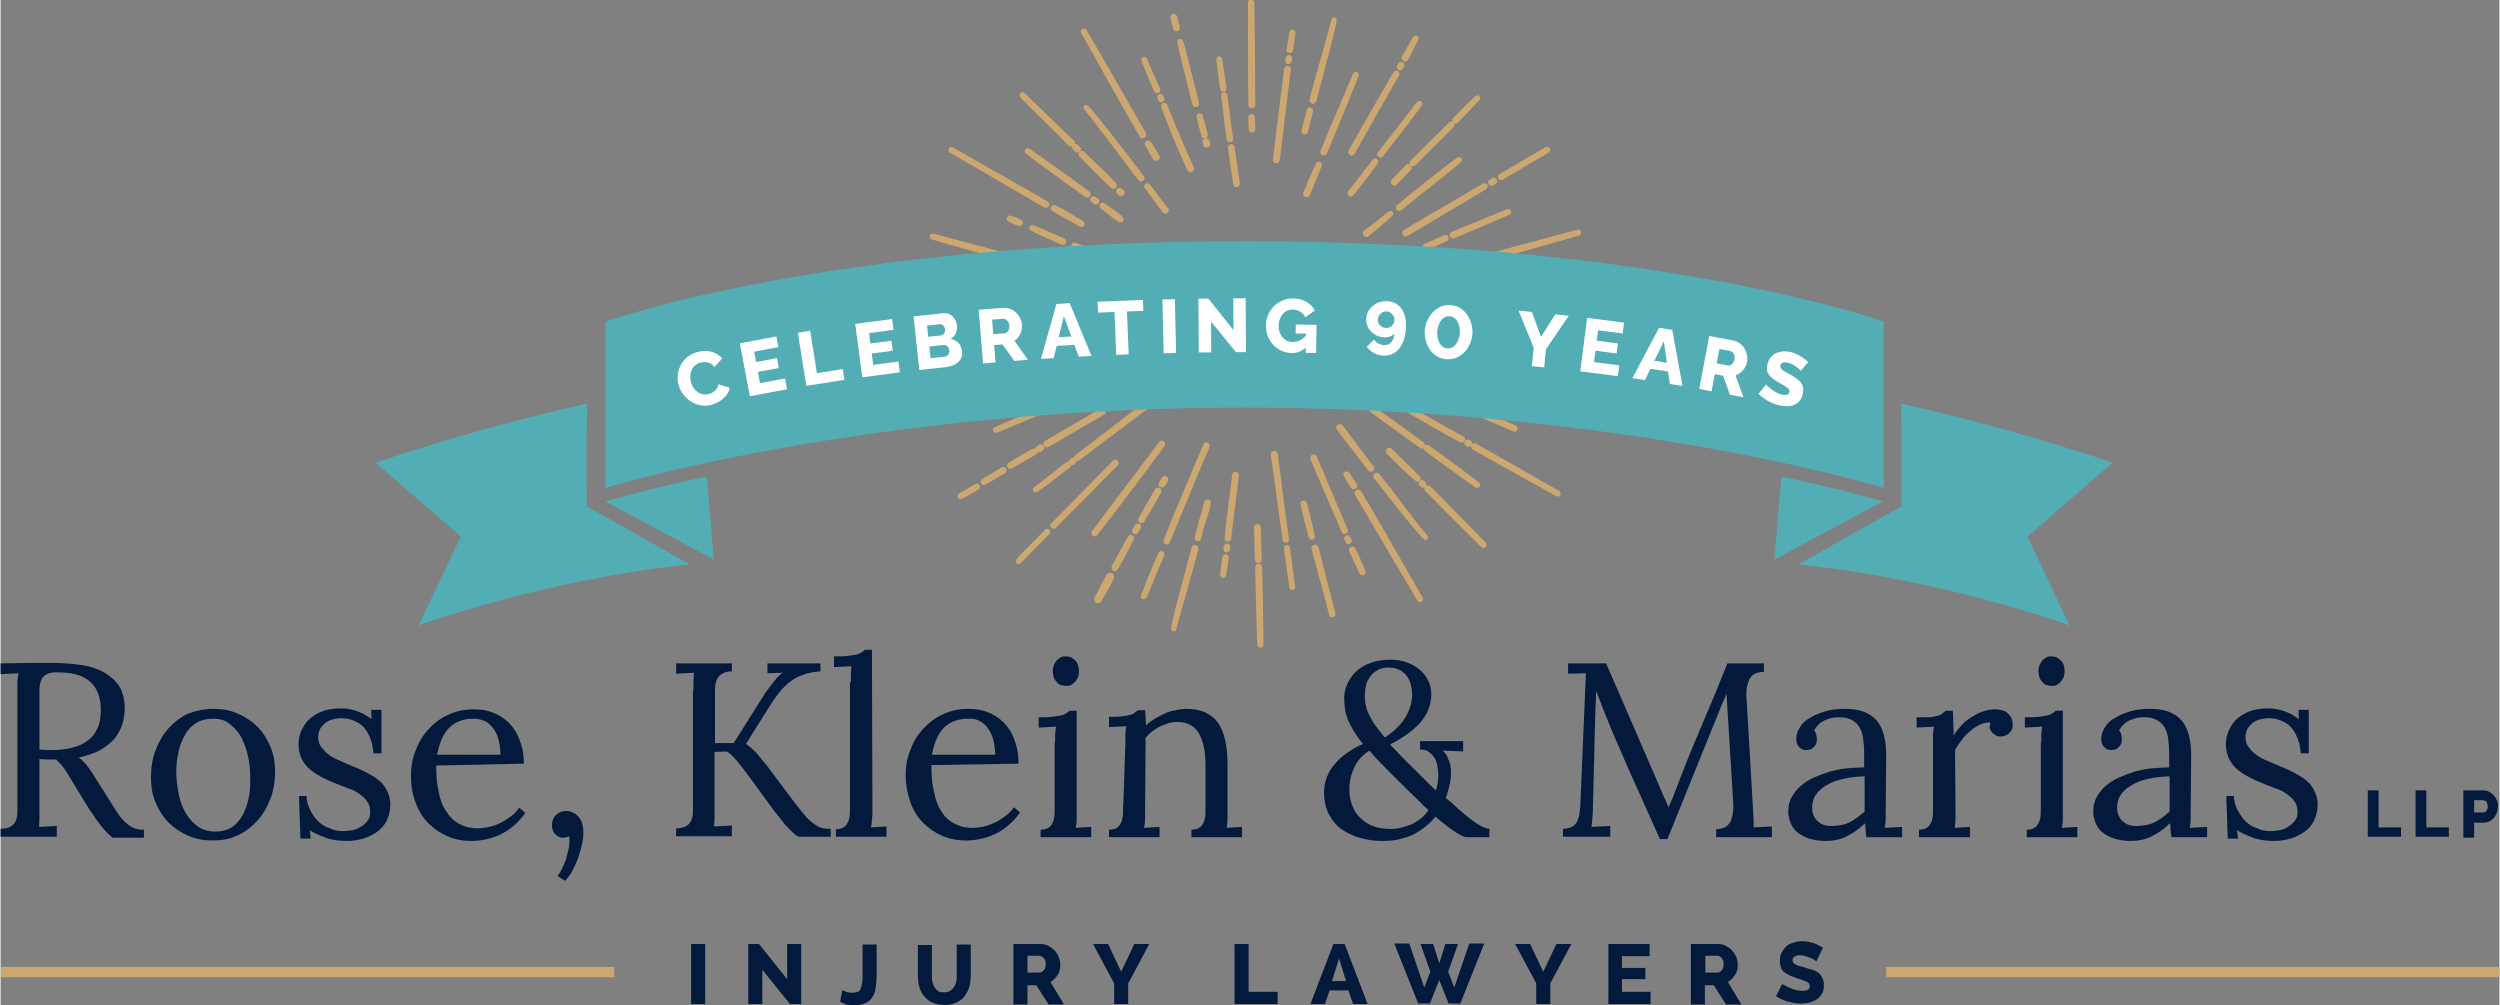 <?xml version="1.0" encoding="UTF-8"?>
<svg id="Layer_1" xmlns="http://www.w3.org/2000/svg" width="7.41in" height="2.98in" version="1.1" viewBox="0 0 533.4 214.61">
  <rect x="0" y="0" width="533.4" height="214.61" fill="#808080" stroke="none"/>
  <!-- Generator: Adobe Illustrator 30.0.0, SVG Export Plug-In . SVG Version: 2.1.1 Build 123)  -->
  <g>
    <path d="M275.9,6.33c-.35-.07-.69.14-.77.5-.18.92-.27,1.48-.41,2.45-.05.37-.12.78-.2,1.3-.03.24.06.47.25.62.12.09.27.14.42.14.09,0,.19-.02.26-.05.24-.09.41-.3.44-.55l.19-1.32c.11-.78.22-1.57.34-2.35.06-.4-.22-.69-.52-.75Z" fill="#cca76f"/>
    <path d="M278.08,28.61s0,0,0,0c.09.04.19.06.29.06.27,0,.5-.14.66-.41,0-.01.03-.08.03-.09.39-1.56.55-2.19.69-2.73.12-.45.2-.79.42-1.64.05-.24-.02-.49-.2-.66-.18-.17-.44-.24-.68-.17-.23.07-.4.25-.46.49-.21.83-.3,1.17-.42,1.63-.15.56-.32,1.18-.69,2.63-.14.44.07.77.34.9Z" fill="#cca76f"/>
    <path d="M300.89,34.37s0,0,0,.01c-.21.27-.19.56-.06.78-.11-.08-.24-.13-.38-.13-.18,0-.34.07-.48.21-1.79,1.84-2.34,2.42-2.56,2.65l-.03.04q-.12.13-.27.28l-.11.11c-.2.2-.28.48-.2.74.07.26.28.47.53.52.06.02.12.02.18.02.21,0,.41-.09.56-.25l.21-.23q.09-.1.53-.55l2.19-2.26c.27-.26.24-.64.07-.91.12.08.25.14.4.14.19,0,.36-.07.52-.22,2.42-2.5,4.35-4.4,5.12-5.14.57-.54,1.11-1.06,3.1-3.12.21-.26.22-.51.15-.72.07.02.14.04.21.04.18,0,.35-.07.53-.22,2.61-2.71,4.11-4.27,4.58-4.79.23-.26.23-.63-.01-.86-.25-.24-.66-.22-.94.05-.12.12-.32.31-.57.56l-.08.08c-.76.74-2.17,2.11-3.98,3.96-.23.24-.25.53-.17.76-.23-.07-.5,0-.74.2-1.9,1.95-2.46,2.49-3.06,3.05-.66.63-2.6,2.52-5.2,5.19,0,0-.01.02-.02.03Z" fill="#cca76f"/>
    <path d="M274.87,13.67s.06,0,.07,0c.29,0,.63-.19.69-.62l.02-.15c.02-.14.04-.28.05-.41.02-.18-.03-.36-.14-.5-.12-.15-.29-.23-.54-.25-.32,0-.67.22-.71.64,0,.05-.01.1-.03.17v.04c-.03.12-.05.25-.05.37-.02.41.31.68.64.71Z" fill="#cca76f"/>
    <path d="M261.1,19.68c-.36.05-.6.37-.58.78,0,0,0,.04,0,.04.38,2.6.45,3.3.53,4.13.09.87.18,1.77.68,5.21.08.32.35.53.67.53.02,0,.11,0,.13-.01.32-.06.62-.36.57-.81-.51-3.43-.6-4.31-.69-5.17-.08-.77-.16-1.5-.55-4.1-.11-.45-.48-.65-.77-.6Z" fill="#cca76f"/>
    <path d="M272.31,34.84c.08,0,.15-.01.24-.04.27-.1.45-.34.51-.67.64-5.31,1.29-10.59,1.74-14.27l.19-1.55c.24-1.91.41-3.31.42-3.48.05-.46-.27-.74-.59-.78-.01,0-.08,0-.1,0-.38,0-.7.28-.75.66-.06.51-1.27,10.2-2.37,19.2-.08.27,0,.56.2.74.13.13.32.21.51.21Z" fill="#cca76f"/>
    <path d="M282.16,33.15s0,0,.02,0c.09.03.18.05.28.05.3,0,.57-.18.69-.46,1.46-3.48,5.18-12.66,6.73-16.5.07-.16.07-.33,0-.49-.07-.16-.19-.28-.34-.34-.16-.07-.35-.07-.5,0-.16.06-.29.19-.36.35-.56,1.36-1.5,3.56-2.5,5.89-1.66,3.87-3.53,8.25-4.42,10.56-.17.44.08.81.4.94Z" fill="#cca76f"/>
    <path d="M299.8,13.15h.02c.27,0,.5-.16.63-.4l.73-1.43c.49-.95.97-1.9,1.46-2.85.19-.35.03-.71-.22-.85-.31-.19-.71-.07-.94.28,0,.01-1.4,2.5-2.34,4.2-.12.22-.12.48.02.7.13.21.37.33.63.33Z" fill="#cca76f"/>
    <path d="M298.41,14.95c.1.05.21.08.31.08.24,0,.46-.12.58-.33.09-.15.18-.31.28-.51.17-.34.04-.74-.31-.92-.35-.17-.77-.04-.96.32-.08.16-.15.32-.23.48-.14.33,0,.71.32.87Z" fill="#cca76f"/>
    <path d="M287.8,32.86c.14.22.38.34.65.34h0c.25-.01.49-.17.6-.39,4.17-7.45,8.67-15.39,9.44-16.65.14-.21.14-.48.02-.71-.12-.22-.36-.36-.61-.36-.24,0-.46.12-.58.33-.71,1.2-4.47,7.68-9.55,16.64-.13.26-.12.56.03.8Z" fill="#cca76f"/>
    <path d="M281.66,34.57c-.17-.08-.36-.08-.53-.02-.17.06-.31.19-.38.36-.55,1.19-1.9,4.35-2.68,6.2-.13.47.12.84.44.96.08.03.17.05.27.05.3,0,.57-.18.72-.49l.9-2.21c.67-1.66,1.3-3.21,1.62-4,.13-.35-.02-.71-.36-.86Z" fill="#cca76f"/>
    <path d="M279.98,22.13c.05,0,.11.02.16.02.34,0,.62-.22.71-.54.08-.32.3-1.16.62-2.34l.09-.36c3.9-14.67,3.85-14.72,3.44-15.08l-.09-.07c-.11-.08-.24-.09-.37-.04l-.13.05s-.07.03-.1.06l-.07.05c-.06.05-.11.12-.13.21l-.02.07c-.15.65-.88,3.25-1.72,6.25l-.19.68c-1.21,4.32-2.58,9.21-2.78,10.19-.08.42.21.75.58.85Z" fill="#cca76f"/>
    <path d="M301.7,22.59c-1.57,2.1-3.12,4.06-4.61,5.97l-.29.37c-.45.57-.9,1.14-1.34,1.71l-.13.16c-.58.74-1.05,1.34-1.34,1.72-.23.3-.18.73.12.97.13.1.27.15.43.15.21,0,.41-.1.54-.27.23-.3.69-.89,1.28-1.65l1.16-1.49c1.74-2.22,3.9-4.99,5.77-7.61.42-.58,0-.92-.05-.96-.5-.38-.96.15-1.55.94Z" fill="#cca76f"/>
    <path d="M238.25,41.23c.09.13.4.41.49.48,0,0,0,0,0,0,.14.11.3.17.47.17.19,0,.37-.08.52-.21.24-.24.34-.68.05-1.03-.12-.15-.44-.38-.54-.45-.3-.17-.68-.12-.92.13-.23.25-.26.62-.06.9Z" fill="#cca76f"/>
    <path d="M233.85,42.1l-.16-.11c-.33-.23-.74-.11-.94.14-.24.29-.21.71.06.95.1.09.22.19.36.29l.2.15c.13.1.28.16.44.16.09,0,.18-.02.25-.05.24-.09.42-.32.46-.57.04-.25-.06-.5-.26-.66-.11-.09-.27-.2-.42-.3Z" fill="#cca76f"/>
    <path d="M243.45,38.76c.17,0,.35-.06.48-.18.26-.22.4-.65.12-1-.21-.27-.8-1.04-1.61-2.09-10.07-13.11-10.42-13.11-10.72-13.11-.03,0-.06,0-.1.01l-.14.04c-.13.04-.23.14-.27.26l-.04.13s-.01.07-.01.11v.09c0,.08.03.17.09.24l.04.05c.45.55,3.59,4.55,5.53,7.15l.05.06c2.42,3.24,5.43,7.28,6.06,7.99.13.16.32.24.53.24Z" fill="#cca76f"/>
    <path d="M239.57,57.51h0c.34,0,.55-.21.64-.41.16-.37-.03-.82-.43-1-.63-.25-9.71-4.05-10.23-4.28-.43-.18-.81.04-.95.35,0,0,0,0,0,0-.14.33-.04.78.39.97.15.07,4.44,1.83,5.75,2.37l1.75.72c1.46.6,2.05.89,2.41,1.07l.04.02c.09.05.17.08.24.11.13.05.25.08.37.08Z" fill="#cca76f"/>
    <path d="M235.25,81.39c-4.49,1.82-7.14,2.94-7.89,3.31-.25.12-.41.36-.43.62-.02.25.1.48.3.62.06.04.19.11.38.11.09,0,.21-.02.26-.05l.61-.21c.88-.44,3.93-1.69,7.24-3.05.29-.09.5-.31.55-.6.04-.26-.06-.52-.25-.66-.16-.13-.46-.23-.77-.08Z" fill="#cca76f"/>
    <path d="M235.57,43.33s-.07-.04-.12-.05c-.1-.03-.19-.04-.3-.02-.17.03-.33.14-.43.29-.22.31-.18.69.09.91.98.79,2.32,1.86,3.17,2.47l.56.42c.13.09.29.13.45.13.25,0,.49-.12.63-.31.19-.26.21-.69-.2-1.01l-.37-.29c-1.05-.84-1.41-1.12-3.46-2.5l-.03-.02Z" fill="#cca76f"/>
    <path d="M255.3,25.02c.06.22.16.64.28,1.14.3,1.22.61,2.44.74,2.89.09.3.35.49.65.49.04,0,.08,0,.12-.02-.31.1-.52.37-.51.7,0,.17.11.63.14.75.1.33.38.55.71.55.05,0,.11,0,.15-.01.34-.07.68-.38.64-.85-.02-.21-.16-.62-.21-.73-.15-.32-.48-.49-.83-.43.32-.11.59-.46.5-.89-.15-.66-.55-2.17-1.05-3.95-.05-.17-.16-.31-.31-.4-.17-.09-.36-.12-.53-.06-.37.1-.59.46-.5.82Z" fill="#cca76f"/>
    <path d="M250.96,6.66c.07,0,.15,0,.22-.03.44-.11.56-.43.53-.68-.12-.95-.39-1.84-.65-2.59-.08-.23-.34-.47-.78-.36-.45.11-.57.44-.54.7.13.78.3,1.69.65,2.59.07.18.26.37.57.37Z" fill="#cca76f"/>
    <path d="M251.19,8.96c.09.87,1.35,5.87,2.27,9.53l.05.21s0,.03,0,.03v.05c.44,1.7.78,3.04.89,3.53.06.26.24.46.49.53.07.02.14.03.22.03.2,0,.39-.08.52-.21.19-.18.26-.44.2-.7-.09-.35-.3-1.18-.56-2.23l-.09-.36c-.97-3.91-2.44-9.82-2.81-10.71-.12-.29-.43-.44-.71-.36-.3.07-.5.35-.47.66Z" fill="#cca76f"/>
    <path d="M217.94,47.01c-.79-.46-1.62-.76-2.34-.99-.26-.07-.6.02-.75.41-.15.36-.05.68.27.85.65.34,1.44.73,2.35.99.04,0,.1.01.11.01h0c.14,0,.41-.06.57-.43,0,0,0,0,0,0,.17-.42,0-.71-.22-.83Z" fill="#cca76f"/>
    <path d="M213.58,61.59c-.13.1-.21.25-.23.4,0,0,0,.04,0,.04-.03.31.18.66.58.7,1.56.15,3.46.38,5.15.58l.41.05c2.83.34,5.76.69,8.08.86h.04s0,0,0,0c.27,0,.46-.16.58-.35.07.23.26.42.51.48.14.03.79.1,3.31.35l.33.03c1.71.17,2.04.2,2.09.21.01,0,.09,0,.11,0,.22,0,.43-.1.57-.27.17-.21.22-.51.12-.77-.1-.25-.31-.42-.58-.47-.16-.03-1.6-.16-4.56-.44l-1.13-.1h-.1c-.27,0-.47.14-.59.33-.08-.26-.3-.48-.63-.52-5.25-.55-13.25-1.27-13.59-1.3-.18-.03-.34.02-.47.13Z" fill="#cca76f"/>
    <path d="M223.09,95.48c.07.02.15.04.22.04.16,0,.33-.05.49-.16.93-.54,1.98-1.16,3.23-1.89l.91-.53c2.06-1.21,4.58-2.68,7.7-4.49.14-.11.24-.28.26-.46.03-.2-.04-.41-.17-.58-.25-.32-.68-.39-.94-.19-3.17,1.83-5.79,3.37-7.99,4.66l-.24.14c-1.28.75-2.42,1.42-3.44,2.01-.03.02-.06.03-.11.06-.03.02-.05.04-.06.05-.34.27-.37.64-.28.89.11.31.34.41.43.44Z" fill="#cca76f"/>
    <path d="M247.75,22.87c.07.17.18.46.32.85h0s0,.03.02.04c.82,2.19,2.75,7.31,5.29,12.63.12.26.37.41.64.41.1,0,.2-.02.3-.07.33-.16.57-.59.34-1.09-2.79-6.16-5.18-12.12-5.62-13.26-.09-.23-.3-.39-.55-.43-.25-.03-.5.07-.64.25-.15.19-.19.44-.1.67Z" fill="#cca76f"/>
    <path d="M310.02,50.89c.08,0,.16-.01.25-.04,0,0,0,0,.01,0,.29-.09,2.44-1.01,6.32-2.68l.68-.29c1.99-.85,4.46-1.92,4.68-1.99.24-.08.42-.27.46-.52.04-.23-.04-.45-.23-.6-.19-.16-.46-.19-.69-.09-.62.25-11.26,4.61-11.72,4.8-.42.17-.54.63-.43.95.1.28.37.46.67.46Z" fill="#cca76f"/>
    <path d="M308.21,57.54c.08.32.35.54.67.54h.12c.12-.03,1.1-.29,3.75-1,.67-.18,1.47-.39,1.54-.41.43-.1.61-.52.53-.86-.09-.39-.47-.62-.86-.53-.14.03-5.04,1.37-5.29,1.44-.35.11-.55.47-.46.83Z" fill="#cca76f"/>
    <path d="M305.51,61.94l-.43.07c-2.63.43-5.62.91-8.5,1.34-.43.07-.58.35-.62.47-.09.24-.05.51.12.71.15.17.36.27.59.27.03,0,.09,0,.13-.01l2.76-.43c5.29-.81,10.29-1.58,13.56-2.29.38-.08.56-.45.51-.75-.03-.18-.12-.33-.26-.44-.14-.11-.32-.14-.47-.12-2.2.32-4.84.75-7.39,1.17Z" fill="#cca76f"/>
    <path d="M308.11,50.23l-.09.04c-1.6.7-3,1.31-4.05,1.79-.42.19-.54.64-.4.95.11.24.34.39.61.39.09,0,.19-.02.29-.06,1.34-.55,2.15-.92,3.61-1.57l.56-.25c.26-.12.42-.35.45-.61.02-.25-.09-.49-.29-.63-.2-.14-.47-.16-.7-.05Z" fill="#cca76f"/>
    <path d="M315.64,54.74c-.45.14-.59.57-.5.91.09.33.39.56.73.56.07,0,.13,0,.2-.03,1.89-.5,5.61-1.57,9.56-2.69l.12-.03c2.21-.63,4.46-1.28,6.53-1.86,1.97-.56,3.63-1.02,4.65-1.31.34-.1.53-.45.44-.8-.1-.34-.41-.53-.8-.45-1.2.33-3.32.89-5.77,1.54-5.25,1.39-12.22,3.29-15.14,4.15h-.01Z" fill="#cca76f"/>
    <path d="M299.17,44.74c2.01-1.69,5.27-4.25,8.14-6.5l.11-.09c1.04-.82,1.94-1.57,2.75-2.24l.06-.05c.51-.43.98-.82,1.43-1.18.3-.24.38-.64.17-.91-.05-.07-.17-.2-.38-.24-.17-.03-.34,0-.5.12-3.39,2.39-10.05,7.77-12.86,10.12-.25.21-.34.73-.07,1.04.13.14.3.22.49.22.21,0,.42-.09.66-.29Z" fill="#cca76f"/>
    <path d="M291.95,100.44c.13.16.33.25.54.25.01,0,.08,0,.1,0,.27-.04.51-.21.61-.46.08-.21.05-.45-.09-.64-.03-.04-3.94-5.12-6.54-8.69-.2-.27-.5-.42-.8-.37-.27.03-.51.21-.61.46-.11.26-.06.57.13.82,2.01,2.59,3.11,4.03,4.15,5.38.83,1.08,1.48,1.93,2.5,3.24,0,0,0,0,0,0Z" fill="#cca76f"/>
    <path d="M296.83,55.92c.1.26.34.42.63.42.09,0,.19-.02.32-.05.29-.09,1.26-.53,2.85-1.24l.04-.02c.75-.34,2.14-.97,2.4-1.05.24-.08.41-.27.46-.52.04-.25-.05-.5-.25-.66-.19-.15-.45-.19-.69-.1-.56.23-4.81,2.01-5.33,2.23-.24.11-.59.57-.43,1Z" fill="#cca76f"/>
    <path d="M287.03,100.69c-.3.14-.46.47-.39.81q.03.12,1.41,2.34l.15.25c.13.22.37.35.62.35.14,0,.27-.04.38-.1.31-.18.49-.6.27-.99-.08-.14-1.49-2.35-1.55-2.44-.21-.28-.58-.37-.89-.22Z" fill="#cca76f"/>
    <path d="M320.32,38.44c.12,0,.23-.03.34-.09.49-.28,2.1-1.23,4.15-2.45l1.14-.68c1.95-1.17,3.98-2.37,4.5-2.66.32-.17.44-.55.28-.88-.16-.32-.53-.44-.87-.29-.72.36-3.12,1.78-5.43,3.15l-.31.19c-1.61.96-3.44,2.04-4.16,2.44-.22.12-.35.33-.35.57,0,.24.13.48.35.61.11.07.24.1.37.1Z" fill="#cca76f"/>
    <path d="M327.09,68.13c0-.32-.24-.67-.69-.69-1.36,0-6.62.09-11.9.18-3.4.06-7.22.12-11.15.18-.42.04-.65.36-.66.67,0,.32.22.7.75.76,0,0,.01,0,.02,0h0c7.71-.11,20.96-.3,22.97-.41.43-.02.66-.38.66-.69Z" fill="#cca76f"/>
    <path d="M321.43,75.23s0,0,0,0c.95.09,1.66.17,2.54.26,0,0,0,0,.01,0,.33,0,.6-.24.63-.56.02-.17-.03-.34-.13-.48-.11-.14-.26-.22-.43-.24-.56-.07-1.08-.13-1.65-.2l-.3-.04c-1.78-.22-4.77-.59-13.43-1.6-.37-.01-.63.16-.76.39-.07-.26-.27-.5-.62-.54l-.5-.06c-6.3-.74-7.64-.88-7.87-.9,0,0-.03,0-.04,0-.33.02-.59.25-.65.56-.07.33.09.65.39.8.25.13,8.5,1.07,8.56,1.07.33,0,.56-.19.67-.42.08.29.34.56.76.61,7.56.84,10.72,1.15,12.6,1.34l.2.02Z" fill="#cca76f"/>
    <path d="M296.3,45.14c-.41.32-.87.68-1.4,1.1l-.24.19c-.88.7-2.2,1.76-3.67,2.88-.33.37-.24.82.02,1.07.14.13.33.21.53.21s.37-.07.48-.18c2-1.59,3.69-3.08,5.08-4.33.25-.23.28-.61.06-.87-.22-.26-.6-.3-.86-.09Z" fill="#cca76f"/>
    <path d="M303.45,46.77c-2.07,1.19-3.11,1.86-3.57,2.15l-.07.04c-.1.06-.17.11-.21.13-.45.26-.5.72-.33,1.03.13.22.37.36.63.36.14,0,.29-.04.43-.12.85-.48,15.99-9.49,16.78-9.97.22-.13.3-.31.33-.43.04-.17.02-.35-.07-.49-.2-.34-.67-.44-1.04-.23l-.79.46c-1.72,1.01-6.94,4.1-12.1,7.06Z" fill="#cca76f"/>
    <path d="M318.25,39.67c.13,0,.26-.04.36-.1l.12-.07c.14-.08.27-.15.41-.24.33-.21.42-.61.22-.95-.19-.3-.61-.47-1-.24-.05.03-.11.06-.19.1-.11.06-.24.12-.34.2-.34.24-.36.67-.17.96.13.2.35.33.59.33Z" fill="#cca76f"/>
    <path d="M327.44,59.27c-.03-.35-.32-.6-.72-.6h0c-2.22.27-5.45.76-8.04,1.15h-.07c-1.34.21-2.6.41-3.53.54-.43.06-.64.46-.59.81.05.36.33.62.68.62.01,0,.08,0,.08,0,1.11-.13,1.5-.21,2.1-.33.97-.2,2.61-.53,9.52-1.46.35-.05.59-.36.56-.72Z" fill="#cca76f"/>
    <path d="M314.06,88.35c2.88,1.19,7.71,3.17,8.8,3.73.09.05.19.07.3.07.13,0,.26-.04.38-.12.21-.15.32-.41.29-.65-.02-.25-.18-.46-.4-.55-.12-.05-.54-.23-1.15-.5l-1.81-.79c-3.68-1.6-7.95-3.47-8.41-3.64-.19-.07-.38-.06-.55.02-.08-.12-.18-.23-.34-.29-.12-.05-.23-.08-.34-.11-.18-.04-.36,0-.51.08-.03-.16-.12-.3-.28-.4-.39-.23-2.17-.93-5.83-2.36-1.78-.69-3.99-1.56-6.53-2.56-.24-.08-.47-.03-.66.08-.05-.18-.17-.34-.38-.44,0,0,0,0-.01,0-.02,0-1.75-.76-2.03-.8-.34-.05-.64.13-.77.45-.12.32-.01.68.27.87.22.15,1.79.8,2.01.86.06.02.13.02.2.02.15,0,.29-.05.41-.13.07.22.25.48.58.57,4.2,1.64,11.38,4.44,12.32,4.68.01,0,.09,0,.1,0,.08,0,.17-.02.26-.06.04.15.13.29.26.39.05.04.18.12.43.22.08.03.16.04.24.04.1,0,.19-.03.28-.06.07.12.16.23.31.3.18.08.98.41,2.12.88l.44.18Z" fill="#cca76f"/>
    <path d="M315.63,80.28c-.18-.05-1.16-.3-2.28-.58l-2.16-.55h-.05c-.79-.21-1.42-.38-1.61-.43-.25-.05-.51.03-.67.21-.18.2-.24.5-.15.77.08.22.27.38.47.41.29.06,1.73.43,2.8.71l.79.2c1.28.33,2.29.59,2.54.63.01,0,.07,0,.08,0,.32,0,.58-.24.66-.6.09-.42-.15-.71-.44-.78Z" fill="#cca76f"/>
    <path d="M292.88,34.06s-.02.03-.03.03c-.68.88-1.28,1.67-1.82,2.39l-.09.12c-1.09,1.46-2.03,2.71-3.16,4.04-.27.31-.27.66-.19.87.09.24.29.4.54.44,0,0,.08,0,.09,0,.13,0,.39-.04.61-.33.3-.38.6-.77.92-1.16l.14-.17c1.36-1.72,2.76-3.49,4.07-5.4.24-.35.11-.75-.14-.94-.25-.19-.67-.22-.94.09Z" fill="#cca76f"/>
    <path d="M312.24,93.18l-.57-.37c-1.1-.52-4.6-2.51-7.41-4.11l-.33-.19c-2.22-1.27-3.85-2.19-4.57-2.57-.41-.22-.83-.04-.99.24-.09.15-.11.33-.06.49.05.18.17.34.35.44l1.88,1.08c3.34,1.93,9.55,5.51,10.96,6.19.11.06.24.09.37.09.15,0,.3-.04.42-.12.21-.14.32-.38.3-.63-.02-.24-.17-.46-.35-.54Z" fill="#cca76f"/>
    <path d="M304.02,96.21c.99.8,9.73,7.12,10.79,7.82.11.08.24.12.37.12.21,0,.41-.1.54-.27.21-.29.16-.67-.12-.89-1.05-.86-9.72-7.24-10.73-7.92-.27-.18-.58-.14-.8,0,.02-.23-.06-.49-.32-.66l-.47-.34c-1.49-1.08-6.66-4.83-7.81-5.66-.89-.64-1.73-1.24-2.13-1.53-.34-.22-.76-.18-.97.09-.13.15-.19.33-.17.53.02.21.13.4.33.56.6.43,3.65,2.64,6.31,4.56,1.49,1.08,4.01,2.9,4.17,3.02,0,0,0,0,0,0,0,0,0,0,0,0,.11.07.24.11.37.11.14,0,.26-.05.37-.13-.01.22.06.44.25.6Z" fill="#cca76f"/>
    <path d="M251.91,110.14c2.13-5.18,5.35-13,6.1-14.54.17-.36.09-.69-.05-.89-.14-.19-.34-.29-.6-.29h0c-.13,0-.45.07-.63.48-1.05,2.45-7.52,17.75-8.44,20.34-.14.38.05.82.43.96.07.02.14.04.21.04.13,0,.47-.05.65-.48.43-1.03,1.23-2.97,2.3-5.57l.02-.05Z" fill="#cca76f"/>
    <path d="M261.21,118.37c-.23.1-.39.3-.42.55l-.17,1.31c-.1.79-.2,1.58-.31,2.37-.05.41.24.69.56.74,0,0,.08,0,.1,0,.3,0,.56-.21.63-.53.17-.96.26-1.57.38-2.48l.03-.19c.04-.31.09-.67.15-1.08.03-.24-.06-.47-.26-.62-.2-.14-.46-.17-.69-.08Z" fill="#cca76f"/>
    <path d="M261.02,19.56s.06,0,.06,0c.33-.03.64-.31.62-.81-.51-3.44-.83-5.52-.95-6.19-.05-.32-.3-.52-.68-.52h0c-.35.05-.58.39-.54.77l.1.87c.16,1.4.37,3.11.68,5.26.07.44.41.64.7.64Z" fill="#cca76f"/>
    <path d="M267.84,27.52c-.05-1.19-.09-1.97-.13-2.6,0,0,0-.03,0-.03-.03-.34-.31-.57-.7-.57-.39.02-.68.3-.67.66.02.84.04,1.72.07,2.63.01.46.37.7.7.7.36,0,.73-.29.74-.79Z" fill="#cca76f"/>
    <path d="M261.88,116.01c-.32-.04-.7.16-.77.6l-.02.13c-.02.14-.05.28-.07.43-.05.38.21.71.59.75.01,0,.08,0,.09,0,.37,0,.67-.26.71-.62,0-.05.02-.11.04-.23.02-.11.04-.23.05-.35.03-.41-.3-.69-.62-.73Z" fill="#cca76f"/>
    <path d="M263.87,100.73s-.03-.01-.03-.01c-.21-.07-.43-.05-.6.05-.27.16-.33.44-.34.55-1.38,10.78-1.55,12.63-1.6,13.23-.01.12-.02.19-.03.28-.05.46.27.75.61.79,0,0,.07,0,.08,0,.32,0,.69-.23.75-.65.01-.1.02-.19.04-.33v-.13c.08-.78.28-2.84,1.58-12.91.09-.47-.17-.76-.45-.87Z" fill="#cca76f"/>
    <path d="M267.1,23.16h0c.34,0,.7-.25.72-.7.05-1.44-.13-20.53-.21-21.96-.02-.36-.31-.63-.67-.63s-.64.26-.66.63c-.06,1.41,0,20.49.08,21.96.02.46.4.7.74.7Z" fill="#cca76f"/>
    <path d="M263.15,30.92c-.16-.12-.36-.17-.56-.14-.38.05-.64.37-.6.76l.08.58c.24,1.66.63,4.4,1.04,7.21.06.43.42.63.71.63,0,0,.07,0,.09,0,.19-.03.37-.13.48-.29s.17-.35.14-.54c-.4-2.84-.89-6.21-1.11-7.75-.03-.18-.12-.35-.27-.46Z" fill="#cca76f"/>
    <path d="M241.24,114.19c-.24,0-.47.13-.59.34-.12.2-.49.88-1.09,1.98l-.14.25c-.7,1.28-1.57,2.88-2.16,3.92-.27.58-.04,1.03.29,1.19.09.04.19.06.29.06.27,0,.51-.15.66-.42,1.24-2.18,2.12-3.89,2.71-5.03l.06-.12c.29-.57.48-.92.58-1.09.13-.22.14-.49.02-.72-.12-.23-.36-.37-.63-.38Z" fill="#cca76f"/>
    <path d="M243.44,112.21c-.06-.17-.18-.31-.35-.41-.36-.18-.8-.04-.99.32-.02.04-.06.1-.1.18l-.11.19c-.13.23-.26.46-.31.57-.15.33,0,.72.32.89.1.05.21.08.33.08.24,0,.46-.12.59-.33l.11-.18c.18-.29.39-.65.46-.79.08-.17.1-.35.04-.53Z" fill="#cca76f"/>
    <path d="M248.53,103.74c.07-.1.27-.45.46-.77l.16-.28c.22-.39.05-.79-.22-.97-.29-.18-.75-.17-1.03.21-.08.11-.2.32-.44.75-.07.13-.13.23-.16.28-.1.17-.13.37-.09.56.05.18.17.34.32.43.12.07.25.11.4.11.26,0,.49-.13.61-.33Z" fill="#cca76f"/>
    <path d="M255.11,116.37c-.4-.09-.78.14-.88.52-.08.31-.29,1.11-.59,2.23l-.14.52c-3.91,14.61-3.86,14.66-3.43,15.03l.09.06c.06.04.13.06.21.06.05,0,.09,0,.14-.03l.12-.05s.07-.03.1-.05l.07-.06c.07-.06.12-.13.14-.22v-.06c.19-.75,1.18-4.22,1.89-6.75l.14-.48c1.18-4.19,2.52-8.94,2.71-9.88.08-.38-.17-.76-.57-.85Z" fill="#cca76f"/>
    <path d="M246.37,104.5c-1.67,2.98-1.82,3.24-1.99,3.52-.14.24-.4.7-1.44,2.54-.25.43-.08.82.19,1.01.12.08.26.12.4.12.23,0,.43-.11.6-.33,1.04-1.8,1.35-2.33,1.51-2.58.22-.34.32-.5,2.1-3.68.18-.4-.03-.8-.34-.96-.31-.15-.77-.08-1.02.35Z" fill="#cca76f"/>
    <path d="M248.05,117.69s-.03-.01-.03-.01c-.3-.13-.72-.03-.91.39-.08.19-.17.4-.26.62l-.27.63c-.7,1.63-1.74,4.09-3.1,7.65-.09.24-.09.44-.01.61.09.18.25.28.39.32.01,0,.1.02.13.02.43,0,.66-.4,1.05-1.34,1.4-3.44,2.16-5.22,2.77-6.64l.58-1.35c.15-.35,0-.74-.35-.9Z" fill="#cca76f"/>
    <path d="M275.91,121.94l-.06-.46c-.26-2.05-.54-4.18-.63-4.63-.03-.17-.13-.32-.28-.41-.14-.09-.31-.12-.47-.09-.35.06-.58.38-.53.73.04.27.21,1.46.4,2.87l.54,3.91c.15,1.08.2,1.4.23,1.5v.13c.01.13.1.25.22.31.1.08.23.12.38.12,0,0,.01,0,.02,0,.14-.01.26-.07.35-.16.08-.02.16-.08.21-.15.06-.08.08-.18.06-.28l-.02-.12c-.05-.32-.23-1.72-.43-3.25Z" fill="#cca76f"/>
    <path d="M317.02,115.85c-.41-.42-.96-.98-1.59-1.63l-.89-.91c-2.49-2.55-7.67-7.86-9.38-9.52-.31-.31-.74-.22-1,.02.2-.26.25-.65-.04-.94-.08-.09-.17-.17-.26-.23-.27-.21-.64-.2-.91.01.01-.01.03-.02.04-.03.24-.26.23-.66-.02-.91-1.83-1.77-2.2-2.14-2.82-2.76l-.02-.02s0-.01-.02-.02l-.08-.08c-.51-.51-1.24-1.24-2.96-2.92-.3-.37-.64-.35-.77-.33-.26.05-.47.24-.56.5-.08.27-.02.56.17.76,1.24,1.23,2.03,2.02,2.61,2.61.02.02.03.03.05.03,0,.02.02.04.03.05q1.38,1.4,3.45,3.14c.12.1.27.16.43.16.17,0,.33-.07.45-.18-.25.22-.31.57-.15.87.06.11.17.24.29.36,0,0,0,0,0,0,.14.13.32.21.51.21s.38-.08.51-.21c-.22.28-.22.66.03.92l.7.71c1.89,1.93,3.84,3.93,11.24,11.28.12.12.29.19.46.19s.33-.06.46-.18c.26-.25.29-.64.05-.92-.01-.01-.03-.03-.04-.04Z" fill="#cca76f"/>
    <path d="M304.59,114.4l-.13-.16s0,0,0,0c-1.75-2.16-3.19-3.99-4.27-5.44-2.38-3.2-5.4-7.06-5.94-7.68-.25-.27-.68-.29-.98-.05-.3.25-.35.68-.11.98.05.07.13.17.23.3l.2.26c.25.34.6.79,1.01,1.31,7.81,10,9.22,11.38,9.58,11.38.05,0,.1-.01.14-.03l.09-.04c.11-.04.19-.14.22-.25l.03-.13s.01-.07.01-.11v-.08c0-.08-.03-.17-.08-.23Z" fill="#cca76f"/>
    <path d="M298.86,119.39h0s-.14-.24-.14-.24c-3.11-5.43-6.98-12.19-8.32-14.32-.1-.17-.26-.29-.45-.34-.19-.05-.39-.02-.56.09-.31.19-.51.63-.25,1.08l.07.12c2.77,4.71,11.18,19.05,13.23,22.43.1.17.26.28.46.31,0,0,.08,0,.09,0,.12,0,.23-.03.33-.09.15-.09.26-.23.3-.4.05-.17.02-.35-.07-.5-.83-1.39-2.7-4.65-4.7-8.15Z" fill="#cca76f"/>
    <path d="M334.98,85.32c-4.16-1.29-13.23-3.58-17.09-4.43,0,0-.07,0-.08,0-.23,0-.46.13-.58.26-.17.18-.23.42-.16.67.13.41.59.51.76.55,2.77.61,7.24,1.75,10.82,2.66l.64.16c2.01.51,3.92,1,5.29,1.33.08.02.15.02.2.02.31,0,.58-.19.64-.45.05-.15.03-.31-.04-.46-.06-.11-.17-.25-.4-.32Z" fill="#cca76f"/>
    <path d="M332.68,104.79s-.02-.01-.03-.02l-.82-.46c-10.89-6.19-16.57-9.43-16.89-9.62-.31-.18-.65-.07-.86.13.07-.29-.01-.64-.34-.82-.12-.07-.22-.11-.31-.14-.33-.13-.69-.01-.87.28-.19.29-.14.64.1.89.09.09.23.18.39.26.11.05.22.08.33.08.19,0,.36-.08.5-.21-.05.25.02.53.28.72.41.3,5.51,3.14,11.62,6.54l.98.54c2.6,1.44,5.05,2.81,5.21,2.92.12.08.25.12.39.12.1,0,.2-.02.3-.07.21-.11.34-.32.34-.56,0-.25-.13-.47-.33-.59Z" fill="#cca76f"/>
    <path d="M337.82,67.35h-.2c-3.88.05-5.86.04-7.6.03h-1.57c-.43,0-.69.34-.69.68,0,.34.25.7.69.71.41,0,.88,0,1.43,0,.42,0,.9,0,1.42,0,1.58,0,4.06-.01,7.33-.13.71-.02.74-.52.74-.62-.01-.67-.87-.67-1.55-.67Z" fill="#cca76f"/>
    <path d="M268.49,120.19h.01c.35,0,.72-.28.72-.73,0-.06-.21-6.84-.23-6.99-.05-.34-.32-.61-.65-.63-.01,0-.07,0-.08,0-.31,0-.59.21-.67.5-.04.13-.04.14.14,6.76v.38c.02.45.39.71.75.71Z" fill="#cca76f"/>
    <path d="M290.35,119.58l-.02-.04s0-.02-.01-.02c0,0,0-.02,0-.03-.37-.91-.62-1.51-1.14-2.46-.2-.35-.61-.47-.95-.29-.32.17-.53.58-.34.99l.81,1.74c.45.97.92,1.96,1.37,2.94.12.25.36.41.63.41.1,0,.2-.02.26-.05.34-.14.5-.52.37-.9-.45-1-.74-1.71-.97-2.28Z" fill="#cca76f"/>
    <path d="M234.06,114.25c1.82-2.19,11.52-15.08,14.35-18.95.3-.45.17-.94-.14-1.15-.28-.19-.72-.16-1.01.26-1.23,1.64-3.79,5.04-6.15,8.17l-1.19,1.58c-3.04,4.02-6.08,8.05-6.96,9.23-.22.3-.16.72.14.95.13.1.28.16.44.16.2,0,.39-.09.52-.24Z" fill="#cca76f"/>
    <path d="M274.42,115.86c.18-.03.33-.13.42-.28l.09-.09c.08-.08.13-.2.11-.32l-.02-.11c-.4-2.46-1.9-14.27-2.39-18.22-.03-.23-.19-.43-.41-.52-.27-.11-.61-.06-.84.12-.19.15-.29.39-.25.63.17,1.13.57,4.01,1.03,7.37l.02.17c.65,4.7,1.28,9.25,1.52,10.72.05.3.3.52.62.52.02,0,.08,0,.1,0Z" fill="#cca76f"/>
    <path d="M268.54,120.3c-.4,0-.7.31-.71.7-.03,1.32.33,15.17.43,16.65.02.36.32.62.68.62h0c.35,0,.63-.29.64-.64.04-1.33-.21-15.18-.31-16.65-.03-.45-.39-.69-.74-.69Z" fill="#cca76f"/>
    <path d="M280.07,115.18c.32-.08.59-.42.49-.83-.31-1.24-.49-2.05-.63-2.7l-.03-.14c-.26-1.17-.43-1.95-1.09-4.17-.05-.18-.17-.33-.33-.42-.15-.08-.34-.11-.5-.06-.32.08-.59.41-.49.83.23.98.39,1.68.53,2.28l.04.16c.32,1.41.48,2.11,1.19,4.57.08.3.35.5.66.5.06,0,.12,0,.18-.02Z" fill="#cca76f"/>
    <path d="M287.45,113.74c.15-.19.19-.44.1-.67h0c-.2-.53-.9-2.18-1.95-4.63l-.18-.43c-1.27-2.98-3-7.07-4.42-10.5-.21-.48-.64-.61-.96-.49-.39.15-.58.59-.43,1.04,1.36,3.21,2.95,6.91,4.01,9.35l.14.32c1.1,2.55,2.24,5.18,2.48,5.82.09.24.3.4.54.44.03,0,.11.01.12.01.22,0,.43-.1.56-.27Z" fill="#cca76f"/>
    <path d="M284.29,128.46c-1.92-7.59-2.87-11.3-2.99-11.69-.11-.38-.49-.58-.92-.49-.4.11-.63.49-.55.88.05.22.33,1.25.8,2.95l.07.24c.85,3.12,2.62,9.6,2.87,10.89.04.24.21.43.45.51.07.02.14.03.21.03.18,0,.36-.07.5-.19.18-.17.25-.42.19-.66-.03-.13-.17-.65-.36-1.42l-.27-1.06Z" fill="#cca76f"/>
    <path d="M288.36,115.12c-.08-.18-.17-.35-.26-.52-.17-.32-.57-.45-.9-.28-.33.16-.49.53-.35.87.07.18.15.37.25.56.11.24.32.38.61.4h0c.23,0,.46-.12.59-.32.15-.22.17-.48.06-.71Z" fill="#cca76f"/>
    <path d="M257.79,106.63c-.34-.08-.77.12-.91.63-.82,3.16-.92,3.43-.99,3.64-.09.26-.13.37-.99,3.79-.05.18-.02.37.08.53.1.16.25.28.41.31.08.03.15.03.2.03.31,0,.57-.21.65-.51.81-3.23.9-3.42.99-3.61.12-.26.25-.52,1.09-3.78.05-.21.04-.42-.04-.61-.09-.21-.27-.36-.49-.42Z" fill="#cca76f"/>
    <path d="M212.48,92.38c.09,0,.19-.02.28-.05.52-.21,12.78-5.31,13.39-5.57.27-.12.58-.6.44-1-.1-.28-.4-.52-.95-.37-.28.09-2.87,1.2-7.88,3.36-1.6.69-2.87,1.25-3.79,1.65-.87.38-1.56.68-1.68.73-.24.08-.41.28-.45.51-.04.23.04.46.22.6.12.1.26.15.42.15Z" fill="#cca76f"/>
    <path d="M211.66,85.01c.09,0,.17-.01.28-.04,1.45-.38,2.57-.68,3.56-.93,1.66-.43,2.97-.78,4.73-1.25.53-.14.75-.61.66-.97-.05-.17-.16-.32-.33-.42-.19-.1-.39-.11-.6-.05l-2.4.64c-2.32.62-3.85,1.03-6.2,1.7-.17.05-.32.16-.4.31-.08.14-.1.32-.06.48.09.32.39.53.76.53Z" fill="#cca76f"/>
    <path d="M249.18,44.42c-1.04-1.3-1.74-2.24-2.35-3.07l-.07-.1c-.47-.63-.91-1.23-1.43-1.89-.11-.14-.28-.24-.46-.26-.18-.03-.37.03-.51.15-.14.11-.23.27-.26.45-.02.17.03.35.15.49.5.62.96,1.26,1.54,2.06l.06.08c.58.8,1.3,1.79,2.21,2.96,0,0,0,0,0,0,.16.21.38.32.61.32.14,0,.27-.04.39-.12.17-.11.27-.28.3-.47.02-.14,0-.37-.18-.6Z" fill="#cca76f"/>
    <path d="M207.38,68.66c-.38,0-.67.31-.68.7,0,.39.29.7.69.71h0c4.04-.08,10.98-.2,17.34-.28.24,0,.45-.13.57-.33.14-.23.14-.53,0-.77-.13-.21-.36-.34-.63-.34-4.82.08-9.76.17-13.32.24l-3.97.07Z" fill="#cca76f"/>
    <path d="M220.44,104.89c.11.16.29.25.49.25.14,0,.27-.04.38-.12,1.51-1.03,3.13-2.29,5.02-3.75l2.03-1.57c.14-.13.2-.28.22-.44.04,0,.09.03.13.03.13,0,.26-.04.38-.12.09-.04.16-.09.24-.15.15-.12.21-.28.24-.46,0,0,.02,0,.02,0,.15,0,.3-.05.45-.15.93-.71,5.04-3.8,9.17-6.91l5.99-4.5c.32-.24.32-.76.11-1.05-.11-.16-.29-.27-.47-.3-.21-.03-.42.01-.58.13l-.27.21c-6.24,4.76-13.86,10.6-14.79,11.38-.14.12-.21.26-.24.4-.19-.02-.37.01-.51.12,0,0-.01,0-.02.01-.09.08-.13.11-.14.13l-.05.05c-.12.11-.18.25-.2.4-.17-.03-.37.01-.55.16-.57.43-.87.69-1.14.91-.28.23-.56.47-1.13.9l-.28.22c-1.63,1.25-3.19,2.44-4.3,3.31-.3.24-.38.64-.17.92Z" fill="#cca76f"/>
    <path d="M217.9,55.23c-.15.09-.25.23-.29.4-.08.33.12.66.45.75l1.9.51c2.01.54,5.37,1.44,10.79,2.93.07.02.13.02.17.02.19,0,.36-.08.5-.21.06.2.2.38.42.47.05.02.09.04.08.03.02.02.03.03.05.03.05.02.07.03.24.09.08.03.16.04.25.04.32,0,.6-.21.7-.52.06-.18.05-.36-.02-.52-.08-.2-.25-.35-.45-.42-.17-.06-.21-.06-.3-.08-.02,0-.05-.01-.11-.03-.23-.06-.46.01-.63.16-.06-.24-.23-.44-.5-.52-8.59-2.29-11.68-2.99-12.75-3.2-.17-.05-.34-.02-.49.07Z" fill="#cca76f"/>
    <path d="M219.63,31.74c-.29-.2-.69-.13-.91.15-.18.24-.2.64.11.9.98.83,11.7,8.57,12.69,9.26.12.09.27.13.42.13.23,0,.44-.11.58-.29.24-.31.19-.74-.12-.99-.99-.83-11.49-8.29-12.76-9.17Z" fill="#cca76f"/>
    <path d="M224.57,45.1s3.9,2.25,5.76,3.23c.13.07.26.1.4.1.27,0,.5-.13.62-.35.15-.27.1-.67-.29-.9-.6-.34-1.25-.73-1.86-1.1-1.35-.81-2.74-1.64-3.95-2.22-.26-.13-.55-.11-.78.05-.2.14-.31.38-.29.63.02.24.17.45.39.56Z" fill="#cca76f"/>
    <path d="M225.92,79.76s-.03,0-.04,0c-.23.05-3.92,1.07-4.13,1.13-.4.11-.55.51-.48.82.07.33.35.55.69.55,0,0,.04,0,.04,0h.04c.13-.02.88-.22,2.54-.67l.24-.06c.35-.09,1.28-.34,1.35-.36.25-.05.45-.23.53-.47.08-.24.02-.52-.16-.72-.17-.18-.42-.27-.65-.21Z" fill="#cca76f"/>
    <path d="M236.33,73.71c.71-.07,1.23-.12,2.05-.25.42-.07.62-.46.57-.8-.05-.37-.34-.61-.73-.61-.01,0-.03,0-.04,0-.39.04-.64.06-.92.08h-.04c-.41.03-.78.05-1.55.16h-.09c-1.42.21-3.37.48-6.21.83-.37.05-.62.38-.58.77,0,0,0,0,0,0-.02-.13-.07-.25-.15-.35-.17-.21-.41-.32-.68-.28-.18.02-.23.04-.31.06-.02,0-.05.01-.13.03-.43.09-.61.48-.57.82.05.37.35.63.71.63h.19c.07-.01.08-.01.29-.04.27-.04.49-.21.59-.45.05-.12.07-.26.05-.39.05.3.29.6.68.6.01,0,.07,0,.08,0,.97-.12,1.82-.23,2.59-.32l1.46-.18c1.28-.16,2.06-.23,2.69-.29h.04Z" fill="#cca76f"/>
    <path d="M226.84,74.52c.1-.26.06-.55-.12-.77-.18-.21-.46-.31-.73-.24-.79.17-12.61,1.91-13.46,1.98-.39.03-.61.34-.6.62,0,.36.3.65.71.68h.01s.07,0,.09,0c.37-.05,1.58-.21,3.72-.51l.26-.03c3.12-.43,8.34-1.15,9.47-1.26.28-.03.52-.19.62-.43,0,0,.02-.03.02-.04Z" fill="#cca76f"/>
    <path d="M219.66,48.38s-.02.03-.02.04c-.12.29-.02.61.24.76.84.5,3.6,1.73,5.43,2.54l.25.11c.35.16.65.29.88.39.09.04.2.07.31.07h0c.15,0,.29-.05.41-.14.21-.16.33-.42.29-.68-.03-.25-.19-.47-.44-.57-.46-.19-1.24-.54-2.07-.91-1.69-.76-3.8-1.71-4.6-1.93-.28-.08-.58.05-.7.32Z" fill="#cca76f"/>
    <path d="M245.07,32.34s0,0,0,.01c.37.62.74,1.24.92,1.57.14.27.39.43.68.43s.53-.15.66-.4c.15-.27.12-.59-.07-.87-.31-.47-.77-1.23-1.22-2l-.45-.75c-.21-.35-.63-.46-.98-.26-.31.18-.52.59-.29,1.02.18.32.43.73.67,1.14l.07.11Z" fill="#cca76f"/>
    <path d="M213.7,99.77c-.1.05-.18.1-.31.18-.07.04-3.72,2.24-3.82,2.3-.38.22-.43.67-.26.97.12.21.35.34.59.34.12,0,.25-.03.35-.1.06-.03.12-.06.19-.1.11-.05,3.9-2.32,4.02-2.4.34-.23.36-.66.19-.95-.17-.28-.55-.46-.95-.25Z" fill="#cca76f"/>
    <path d="M209.37,85.61c.42-.11.58-.52.49-.85-.09-.36-.43-.58-.84-.51,0,0-.01,0-.02,0-.02,0-.04.01-.04.01-.33.09-.72.19-1.17.31l-.19.05c-1.81.47-4.54,1.17-8.42,2.34-.63.19-.59.61-.55.79.04.13.17.42.63.42.24,0,.62-.07,1.22-.22,3.16-.79,5.05-1.31,6.57-1.73.83-.23,1.55-.42,2.31-.62Z" fill="#cca76f"/>
    <path d="M198.77,51.08s0,0,0,0c4.12,1.34,13.16,3.75,17.03,4.66,0,0,.07,0,.08,0,.3,0,.67-.22.76-.58.06-.26-.04-.51-.26-.68-.12-.09-.29-.16-.5-.21-2.74-.64-7.15-1.83-10.7-2.79l-.71-.19c-2.1-.56-3.94-1.06-5.29-1.4-.38-.1-.75.09-.84.42-.09.28.04.64.43.77Z" fill="#cca76f"/>
    <path d="M247.02,20.36c-.14.21-.16.47-.06.7.08.16.16.31.24.46.12.21.34.34.58.34.1,0,.2-.02.29-.07.33-.15.48-.52.34-.85-.07-.16-.14-.33-.22-.49-.1-.23-.32-.38-.61-.39-.23,0-.44.12-.57.31Z" fill="#cca76f"/>
    <path d="M208.02,103.33s0,0,0,0c-.53.31-1.07.63-1.6.95-.61.36-1.24.74-1.84,1.09-.35.2-.41.59-.27.84.11.21.32.35.57.35.1,0,.19-.02.31-.08.91-.47,1.46-.78,2.29-1.26.34-.2.73-.42,1.21-.69.22-.12.35-.35.35-.59,0-.25-.12-.49-.34-.61-.2-.12-.46-.12-.69,0Z" fill="#cca76f"/>
    <path d="M223.44,112.89s-.04,0-.06,0c-.17,0-.32.08-.44.2-.23.24-1.31,1.33-2.22,2.26l-2.76,2.8c-.94.96-1.46,1.49-1.11,2.06.08.13.2.21.35.22.02,0,.03,0,.05,0,.36,0,.76-.4,1.81-1.53.33-.35.7-.75,1.05-1.11l.08-.08c1.59-1.58,3.4-3.38,3.72-3.76.24-.27.21-.66-.05-.9-.12-.11-.26-.17-.41-.17Z" fill="#cca76f"/>
    <path d="M221.25,96.55c.08.03.15.06.24.06.11,0,.21-.03.31-.08.14-.07.3-.17.45-.26l.17-.1c.22-.13.36-.37.36-.62,0-.26-.15-.51-.39-.64-.22-.11-.47-.1-.69.02-.12.07-.27.17-.43.29l-.17.12c-.17.11-.25.27-.28.43-.21-.08-.46-.06-.64.07-1.22.71-2.01,1.17-2.59,1.49l-.15.09c-.92.52-1.27.72-2.12,1.28-.67.44-.45.93-.37,1.07.07.12.17.21.3.28l.09.04s.1.02.14.02c.2,0,.29,0,5.35-2.96.25-.13.4-.34.43-.59Z" fill="#cca76f"/>
    <path d="M238.57,98.45c-.09-.15-.23-.25-.38-.29-.32-.1-.6.07-.75.19l-7.77,7.88c-3.08,3.12-4.85,4.92-5.43,5.53-.24.26-.21.66.07.92.14.13.3.2.47.2.16,0,.32-.06.41-.16l.28-.26c.48-.5,1.75-1.78,3.85-3.9l.74-.74c2.23-2.25,4.9-4.93,8.22-8.31.36-.25.48-.68.28-1.05Z" fill="#cca76f"/>
    <path d="M204.37,70.01c.37-.05.78-.26.79-.68,0-.26-.13-.59-.81-.67h-.74c-2.91.04-7.96.1-8.98.14-.34,0-.6.29-.6.63,0,.35.28.63.64.63.39,0,1.23,0,2.31,0h.28c.86,0,1.84,0,2.8,0,2.41,0,3.77-.02,4.32-.06Z" fill="#cca76f"/>
    <path d="M202.67,32.59c.17.1,19.45,11.33,20.04,11.66.1.06.22.09.36.09.15,0,.53-.03.72-.34.16-.25.17-.65-.29-.99-.25-.17-3.4-1.97-10.38-5.94l-1.27-.72c-3.49-1.99-8.27-4.71-8.5-4.85-.21-.15-.47-.17-.69-.06-.21.11-.34.32-.35.56,0,.25.13.48.36.61Z" fill="#cca76f"/>
    <path d="M243.59,13.17c.45,1.1,1.97,4.82,2.63,6.3.1.24.32.39.61.42h.01c.23,0,.46-.12.58-.31.16-.22.19-.5.07-.74l-.71-1.5c-.19-.4-.59-1.33-.97-2.22l-.17-.41c-.39-.92-.76-1.79-.95-2.2-.17-.37-.53-.45-.8-.34-.33.13-.48.52-.34.91l.04.09Z" fill="#cca76f"/>
    <path d="M234.25,13.43l1.77,3.16c2.59,4.63,5.82,10.39,7.15,12.56.14.22.37.36.62.36.14,0,.27-.04.39-.11.32-.19.51-.63.28-1.04-2.64-4.6-10.62-18.51-12.67-21.96-.18-.31-.57-.41-.88-.23-.28.16-.44.54-.24.89.56.96,2.05,3.63,3.58,6.37Z" fill="#cca76f"/>
    <path d="M217.74,20.89c.26.27,1.09,1.08,2.14,2.12l.87.86c2.68,2.65,6.36,6.27,7.16,7.13.16.17.38.27.62.27.08,0,.15,0,.23-.03.02,0,.03-.02.05-.03-.09.22-.08.48.12.71.14.15.28.31.45.47.13.13.31.2.49.2.06,0,.12,0,.19-.03.09-.03.16-.09.24-.14-.21.22-.3.59-.07.89.02.03.04.05.06.08,1.32,1.33,2.06,2.09,2.6,2.64,1.16,1.18,1.28,1.31,4.17,4.1.13.13.3.19.48.19.19,0,.37-.07.5-.21.29-.28.3-.72.04-1-2.29-2.45-3.68-3.75-5.16-5.14-.46-.43-.55-.5-.58-.53-.03-.03-.04-.03-.14-.14l-.9-.92c-.24-.25-.62-.26-.9-.05.08-.09.14-.19.17-.3.07-.25,0-.52-.2-.71-.15-.15-.3-.29-.45-.42-.19-.16-.44-.2-.66-.13.02-.04.05-.07.06-.11.05-.25-.04-.51-.25-.69-.67-.57-9.83-9.42-10.43-10.08-.27-.3-.64-.27-.86-.1-.29.23-.32.66-.06,1.04,0,0,.02.02.03.03Z" fill="#cca76f"/>
    <path d="M237.22,122.33c-.44-.21-.96-.04-1.18.39l-2.52,4.85c-.21.4-.07.88.33,1.11.13.07.26.11.4.11.28,0,.53-.15.71-.42.54-1.01.95-1.72,1.33-2.36.53-.91.88-1.51,1.33-2.56.19-.43.02-.91-.41-1.11Z" fill="#cca76f"/>
  </g>
  <g>
    <g>
      <path d="M147.4,214.31v-12.8h3v12.8h-3Z" fill="#041a3d"/>
      <path d="M162.6,207.01v7.3h-3v-12.8h2.3l6,7.5v-7.5h3v12.8h-2.4l-5.9-7.3Z" fill="#041a3d"/>
      <path d="M179.7,211.31c.1.1.4.2.8.4.4.1.8.2,1.4.2.4,0,.8-.1,1.1-.2s.5-.4.6-.7c.1-.3.2-.7.3-1.2s.1-1.1.1-1.7v-6.5h3v6.5c0,1-.1,1.9-.2,2.7-.1.8-.3,1.5-.7,2-.3.6-.8,1-1.5,1.3s-1.5.5-2.6.5-2-.3-2.8-.8l.5-2.5Z" fill="#041a3d"/>
      <path d="M201.4,211.81c.5,0,.9-.1,1.3-.3.3-.2.6-.5.8-.8s.4-.7.5-1.2.1-.9.1-1.4v-6.5h3v6.5c0,.9-.1,1.7-.3,2.5s-.6,1.4-1,2-1,1-1.8,1.4-1.6.5-2.5.5c-1,0-1.9-.2-2.6-.5-.7-.3-1.3-.8-1.8-1.4s-.8-1.3-1-2c-.2-.8-.3-1.6-.3-2.4v-6.5h3v6.5c0,.5,0,1,.1,1.4s.3.8.5,1.2c.2.3.5.6.8.8s.7.2,1.2.2Z" fill="#041a3d"/>
      <path d="M216.2,214.31v-12.8h5.8c.6,0,1.2.1,1.7.4.5.3,1,.6,1.3,1,.4.4.7.9.9,1.4s.3,1,.3,1.6c0,.4,0,.8-.1,1.1-.1.4-.2.7-.4,1s-.4.6-.7.9-.5.5-.9.7l2.9,4.8h-3.3l-2.6-4.1h-1.9v4.1h-3v-.1ZM219.1,207.61h2.7c.3,0,.6-.2.9-.5.3-.3.4-.8.4-1.3s-.1-.9-.4-1.3c-.3-.3-.6-.5-.9-.5h-2.6v3.6h-.1Z" fill="#041a3d"/>
      <path d="M236.4,201.51l2.8,5.9,2.8-5.9h3.2l-4.5,8.4v4.4h-3v-4.4l-4.5-8.4s3.2,0,3.2,0Z" fill="#041a3d"/>
      <path d="M263.4,214.31v-12.8h3v10.2h6.2v2.6h-9.2Z" fill="#041a3d"/>
      <path d="M279.6,214.31l4.9-12.8h2.4l4.9,12.8h-3.1l-1-2.9h-4l-1,2.9h-3.1ZM285.7,204.61l-1.5,4.8h3l-1.5-4.8Z" fill="#041a3d"/>
      <path d="M303.1,201.51h2.7l1.3,4.1,1.3-4.1h2.7l-2.1,5.9,1.3,3.4,3.2-9.4h3.2l-5.1,12.8h-2.5l-2-5-2,5h-2.5l-5.1-12.8h3.2l3.2,9.4,1.3-3.4-2.1-5.9Z" fill="#041a3d"/>
      <path d="M326.5,201.51l2.8,5.9,2.8-5.9h3.2l-4.5,8.4v4.4h-3v-4.4l-4.5-8.4s3.2,0,3.2,0Z" fill="#041a3d"/>
      <path d="M352.2,211.71v2.6h-9v-12.8h8.8v2.6h-5.9v2.5h5v2.4h-5v2.7h6.1Z" fill="#041a3d"/>
      <path d="M360.8,214.31v-12.8h5.8c.6,0,1.2.1,1.7.4.5.3,1,.6,1.3,1,.4.4.7.9.9,1.4.2.5.3,1,.3,1.6,0,.4,0,.8-.1,1.1-.1.4-.2.7-.4,1-.2.3-.4.6-.7.9-.3.3-.5.5-.9.7l2.9,4.8h-3.3l-2.6-4.1h-1.9v4.1h-3v-.1ZM363.8,207.61h2.7c.3,0,.6-.2.9-.5s.4-.8.4-1.3-.1-.9-.4-1.3c-.3-.3-.6-.5-.9-.5h-2.6v3.6h-.1Z" fill="#041a3d"/>
      <path d="M387.6,205.21s-.2-.1-.4-.3c-.2-.1-.5-.3-.8-.4s-.7-.3-1.1-.4-.8-.2-1.2-.2c-.5,0-.9.1-1.2.3-.3.2-.4.4-.4.8,0,.2.1.4.2.5s.3.3.5.4.5.2.8.3c.3.1.7.2,1.1.3.6.2,1.2.4,1.7.5s.9.4,1.3.7.6.7.8,1.1c.2.4.3.9.3,1.5,0,.7-.1,1.3-.4,1.8s-.6.9-1.1,1.2c-.4.3-1,.5-1.5.7-.6.1-1.2.2-1.8.2-.5,0-.9,0-1.4-.1s-1-.2-1.4-.3c-.5-.1-.9-.3-1.4-.5-.4-.2-.9-.4-1.2-.7l1.3-2.6c.1.1.2.2.5.3.3.2.6.3,1,.5s.8.3,1.3.5c.5.1,1,.2,1.5.2,1,0,1.6-.3,1.6-1,0-.2-.1-.4-.2-.6-.2-.2-.4-.3-.6-.4-.3-.1-.6-.2-1-.4-.4-.1-.8-.2-1.2-.4-.6-.2-1.1-.4-1.5-.6s-.8-.5-1.1-.7c-.3-.3-.5-.6-.6-1s-.2-.8-.2-1.3c0-.7.1-1.3.4-1.8s.6-1,1-1.3c.4-.4.9-.6,1.5-.8s1.2-.3,1.8-.3c.5,0,.9,0,1.3.1s.8.2,1.2.3c.4.1.8.3,1.1.5.3.2.7.3.9.5l-1.4,2.9Z" fill="#041a3d"/>
    </g>
    <g>
      <path d="M11.9,162.11h-1.8c-.6,0-1.2,0-1.8-.1v12.8c0,.7-.1,1.3-.1,1.7l3.8-.2v2.3H0v-1.7c1,0,1.7-.2,2.2-.5s.9-.8,1.1-1.3c.2-.6.3-1.2.3-2v-27.7c0-.7.2-1.2.2-1.7l-3.8.2v-2.3c2,0,4-.1,6-.1h6.1c2.5.1,4.7.3,6.6.7,1.8.5,3.3,1.1,4.4,2,1.2.8,2,1.8,2.6,2.9.5,1.2.8,2.5.8,3.9,0,1-.1,2.1-.4,3.2s-.8,2.1-1.5,3.1-1.8,1.8-3,2.6c-1.3.8-2.9,1.3-4.9,1.8.7.5,1.3,1.1,1.9,1.9s1.2,1.7,1.8,2.7l3.6,5.7c.4.7.9,1.4,1.3,2s.9,1.1,1.4,1.6c.5.4,1,.8,1.7,1.1s1.3.4,2.2.4v1.7h-6.7c-.5-.4-1-.9-1.4-1.3-.4-.4-.8-.9-1.2-1.4-.4-.5-.7-1-1.1-1.5-.3-.5-.7-1.1-1.1-1.6l-3.5-5.7c-.2-.4-.5-.8-.7-1.2-.3-.4-.5-.9-.8-1.3s-.6-.9-.9-1.3c-.6-.7-1-1-1.3-1.4ZM8.3,160.01c.6,0,1.1.1,1.6.1h1.7c1.4-.1,2.8-.2,4-.6,1.2-.3,2.2-.8,3.1-1.5s1.5-1.5,2-2.6.7-2.4.7-3.9c0-2.7-.8-4.7-2.3-6-1.5-1.4-3.9-2-7.2-2-1,0-1.7.2-2.2.5-.5.3-.9.7-1.1,1.3s-.3,1.2-.3,2v12.7Z" fill="#041a3d"/>
      <path d="M45.4,151.31c1.9,0,3.6.3,5.2,1,1.6.7,3,1.6,4.2,2.8s2.1,2.6,2.8,4.3c.7,1.6,1,3.4,1,5.3,0,2-.3,4-1,5.8s-1.6,3.4-2.8,4.7-2.6,2.4-4.2,3.1c-1.6.8-3.4,1.1-5.3,1.1s-3.6-.3-5.2-1c-1.6-.7-3-1.6-4.2-2.8s-2.1-2.6-2.8-4.3c-.7-1.6-1-3.4-1-5.4,0-2.1.3-4,1-5.8.7-1.8,1.6-3.4,2.8-4.7,1.2-1.3,2.6-2.4,4.2-3.1,1.6-.6,3.4-1,5.3-1ZM45.4,153.41c-1.4,0-2.6.3-3.6.9s-1.8,1.4-2.4,2.5c-.6,1-1.1,2.2-1.4,3.6-.3,1.3-.5,2.7-.5,4.2,0,1.6.2,3.2.5,4.8s.8,2.9,1.5,4.1,1.6,2.2,2.6,2.9,2.3,1.1,3.7,1.1,2.6-.3,3.5-.9c1-.6,1.7-1.5,2.3-2.5s1-2.2,1.3-3.5.4-2.7.4-4.1c0-1.6-.1-3.2-.4-4.7-.3-1.6-.8-2.9-1.4-4.2-.6-1.2-1.5-2.2-2.5-3-1-.9-2.2-1.2-3.6-1.2Z" fill="#041a3d"/>
      <path d="M73.1,177.41c.7,0,1.3-.1,2-.2s1.3-.4,1.9-.8c.6-.3,1-.8,1.4-1.3s.5-1.1.5-1.9-.2-1.6-.7-2.2c-.4-.6-1-1.1-1.7-1.6s-1.5-.9-2.5-1.2c-.9-.4-1.9-.7-2.8-1.1s-1.9-.8-2.8-1.3-1.7-1-2.4-1.6c-.7-.6-1.3-1.4-1.7-2.2s-.7-1.9-.7-3.1c0-.7.1-1.6.4-2.4.3-.9.8-1.7,1.4-2.5.7-.8,1.6-1.4,2.8-2,1.2-.5,2.6-.8,4.4-.8.5,0,1,0,1.5.1s1.1.2,1.7.4,1.1.4,1.7.7,1.1.7,1.7,1.1l-.1-2h2.2v9.3h-1.7c-.1-.9-.2-1.8-.5-2.7-.3-.9-.7-1.7-1.2-2.4-.5-.7-1.2-1.3-2.1-1.7-.8-.4-1.8-.7-2.9-.7-.8,0-1.6.1-2.2.3s-1.2.5-1.6.9c-.4.4-.8.8-1,1.3s-.3,1-.3,1.5c0,.9.2,1.6.7,2.2s1,1.2,1.7,1.7,1.6.9,2.5,1.3,1.9.8,2.8,1.2c1,.4,1.9.8,2.8,1.3s1.8,1,2.5,1.6,1.3,1.3,1.7,2.2c.4.8.7,1.8.7,2.9,0,1.3-.3,2.5-.8,3.5s-1.2,1.8-2.1,2.4c-.9.6-1.9,1.1-2.9,1.4-1.1.3-2.2.5-3.3.5-1.8,0-3.4-.2-4.7-.7-1.4-.5-2.5-1-3.4-1.6l.2,1.8h-2.2l-.3-9.1h1.6c.1,1.1.3,2.1.8,3,.4.9,1,1.7,1.7,2.4s1.5,1.2,2.5,1.5c.8.4,1.8.6,2.8.6Z" fill="#041a3d"/>
      <path d="M111.7,163.01l-18.7.4c0,2,.1,3.9.5,5.5.3,1.7.8,3.1,1.6,4.2.7,1.2,1.6,2.1,2.7,2.7s2.4,1,4,1c.8,0,1.7-.1,2.5-.3.9-.2,1.7-.5,2.5-.9s1.5-.9,2.2-1.4,1.2-1.1,1.7-1.8l1.3,1.1c-.7,1.1-1.6,2-2.5,2.8-1,.8-1.9,1.4-3,1.9s-2.1.8-3.1,1-2,.3-2.9.3c-1.8,0-3.5-.3-5.1-1s-2.9-1.6-4.1-2.8-2.1-2.7-2.7-4.4c-.7-1.7-1-3.7-1-5.8,0-1.9.3-3.6,1-5.3.6-1.7,1.5-3.2,2.7-4.5,1.2-1.3,2.6-2.4,4.2-3.1,1.6-.8,3.5-1.2,5.5-1.2,1.5,0,2.8.2,4.1.7,1.3.5,2.4,1.2,3.4,2.2,1,1,1.8,2.2,2.3,3.7.6,1.4.9,3.1.9,5ZM101,153.41c-2.1,0-3.8.6-5.1,1.8-1.3,1.2-2.2,3.2-2.7,5.9h13.5c0-.9-.1-1.8-.3-2.8-.2-.9-.5-1.7-1-2.5-.5-.7-1-1.3-1.8-1.8-.7-.3-1.6-.6-2.6-.6Z" fill="#041a3d"/>
      <path d="M118.9,187.01c.3-.4.6-.9.9-1.5s.6-1.3.9-2.1c.2-.8.4-1.6.6-2.4.1-.8.2-1.7.1-2.5-.5.2-1,.3-1.4.3-.5,0-.9-.2-1.2-.4-.3-.2-.6-.5-.8-.9-.2-.4-.3-.8-.3-1.3,0-1,.3-1.7.9-2.3.6-.5,1.3-.8,2.1-.8.6,0,1.1.1,1.6.4.5.2.9.6,1.2,1,.3.4.6.9.7,1.5.2.6.2,1.2.2,1.9s-.1,1.5-.3,2.4c-.2.9-.5,1.8-.8,2.8-.3.9-.8,1.8-1.2,2.7-.5.9-1,1.6-1.6,2.2l-1.6-1Z" fill="#041a3d"/>
      <path d="M147.9,147.51v-2.1c0-.6.1-1.2.1-1.8l-3.8.2v-2.2h11.9v1.7c-1,0-1.7.2-2.2.6-.5.3-.9.8-1.1,1.4s-.3,1.2-.3,2v11.3h4l6.6-10.5c.2-.3.5-.7.8-1.1.3-.4.6-.8.9-1.2.3-.4.7-.8,1-1.2.4-.4.7-.7,1.1-1l-3.2.1v-2.1h11.3v1.7c-1.1.1-2.1.2-3,.5s-1.8.6-2.6,1.1-1.7,1.2-2.5,2.1-1.7,2.1-2.6,3.5l-5.2,8.3c.5.3.9.6,1.3,1,.4.4.8.7,1.1,1.1s.7.8,1,1.2c.3.4.6.8,1,1.2l5.9,7.9c1,1.3,1.9,2.4,2.6,3.2.7.8,1.4,1.3,2,1.7s1.1.6,1.6.7c.5.1,1,.1,1.6.1v1.7h-6.5c-.3,0-.6-.1-1-.4s-.8-.7-1.3-1.2-1-1-1.5-1.7c-.5-.6-1-1.3-1.6-2l-6.3-8.6c-.7-.9-1.3-1.7-2-2.5s-1.3-1.4-2-1.8l-2.6.1v14.2c0,.7-.1,1.3-.1,1.7l3.8-.2v2.3h-11.9v-1.7c1,0,1.7-.2,2.2-.5s.9-.8,1.1-1.3.3-1.2.3-2v-25.5h.1Z" fill="#041a3d"/>
      <path d="M181.5,145.61v-1.6c0-.5.1-1.1.1-1.8l-3.7.2v-2.3c1.2,0,2.1,0,2.9-.1.8-.1,1.4-.2,1.9-.3.5-.1.9-.3,1.1-.5.3-.2.5-.3.7-.5h1.5l.1,34.3c0,.7,0,1.3-.1,1.9,0,.5-.1,1.1-.2,1.7l3.3-.2v2.2h-10.8v-1.6c.8,0,1.4-.2,1.8-.5.4-.3.7-.8.9-1.3s.3-1.2.3-2v-27.6h.2Z" fill="#041a3d"/>
      <path d="M217.3,163.01l-18.6.3c0,2,.1,3.9.5,5.5.3,1.7.8,3.1,1.5,4.2.7,1.2,1.6,2.1,2.7,2.7s2.4,1,4,1c.8,0,1.7-.1,2.5-.3.9-.2,1.7-.5,2.5-.9s1.5-.9,2.2-1.4,1.2-1.1,1.7-1.8l1.3,1.1c-.7,1.1-1.6,2-2.5,2.8-1,.8-1.9,1.4-3,1.9-1,.5-2.1.8-3.1,1s-2,.3-2.9.3c-1.8,0-3.5-.3-5.1-1s-2.9-1.6-4.1-2.8c-1.2-1.2-2.1-2.7-2.7-4.4s-1-3.7-1-5.8c0-1.9.3-3.6,1-5.3.6-1.7,1.5-3.2,2.7-4.5,1.2-1.3,2.6-2.4,4.2-3.1,1.6-.8,3.5-1.2,5.5-1.2,1.5,0,2.8.2,4.1.7s2.4,1.2,3.4,2.2c1,1,1.8,2.2,2.3,3.7.6,1.5.9,3.2.9,5.1ZM206.6,153.41c-2.1,0-3.8.6-5.1,1.8-1.3,1.2-2.2,3.2-2.7,5.9h13.5c0-.9-.1-1.8-.3-2.8-.2-.9-.5-1.7-1-2.5s-1-1.3-1.8-1.8-1.6-.6-2.6-.6Z" fill="#041a3d"/>
      <path d="M225.1,158.51v-1.6c0-.5.1-1.1.2-1.8l-3.7.2v-2.2c1.2,0,2.1,0,2.9-.1s1.4-.2,1.9-.3.9-.3,1.1-.5c.3-.2.5-.3.7-.5h1.5v23.3c0,.5-.1,1.1-.2,1.7l3.3-.2v2.2h-10.8v-1.6c.8,0,1.4-.2,1.8-.5.4-.3.7-.8.9-1.3.2-.6.3-1.2.3-2v-14.8h.1ZM230.2,143.31c0,.4-.1.8-.2,1.2-.2.4-.4.7-.6,1-.3.3-.6.5-.9.7s-.7.2-1.1.2-.7-.1-1.1-.2-.7-.4-.9-.7c-.3-.3-.5-.6-.6-1s-.2-.8-.2-1.2.1-.9.2-1.3c.2-.4.4-.7.6-1,.3-.3.6-.5.9-.7.3-.2.7-.2,1.1-.2s.8.1,1.1.2c.3.2.6.4.9.7s.5.6.6,1c.1.4.2.9.2,1.3Z" fill="#041a3d"/>
      <path d="M240.1,158.51v-1.7c0-.6.1-1.2.2-1.8l-3.7.2v-2.2c1.2,0,2.1,0,2.8-.1s1.3-.2,1.7-.3.8-.3,1-.5.5-.3.7-.5h1.5c0,.4.1.8.1,1.4s.1,1.1.1,1.8c.6-.5,1.2-1,1.9-1.4s1.4-.8,2.1-1.1c.7-.3,1.5-.6,2.3-.7.8-.2,1.6-.3,2.3-.3,3.1,0,5.3,1,6.7,2.9s2.1,4.9,2.1,9v11.8c0,.5-.1,1.1-.2,1.7l3.3-.2v2.2h-10.8v-1.6c.8,0,1.4-.2,1.8-.5.4-.3.7-.8.9-1.3.2-.6.3-1.2.3-2v-10c0-3-.5-5.3-1.5-6.9s-2.5-2.3-4.6-2.3c-.6,0-1.3.1-1.9.3-.6.2-1.2.4-1.8.7-.6.3-1.1.7-1.7,1.1-.5.4-1,.9-1.3,1.3v2.1l-.1,13.5v1.9c0,.5-.1,1.1-.2,1.7l3.3-.2v2.2h-10.8v-1.6c.8,0,1.4-.2,1.8-.5.4-.3.7-.8.9-1.3.2-.6.3-1.2.3-2s0-1.7.1-2.6l.4-12.2Z" fill="#041a3d"/>
      <path d="M309.6,164.51c0,.7,0,1.6-.2,2.6s-.5,2.1-.9,3.2c.4.4.8.7,1.3,1.1.4.4.9.8,1.4,1.3,1.6,1.4,3,2.5,4.1,3.2s2,1,2.5,1v1.8h-4.9c-.3,0-1.1-.3-2.2-1s-2.6-1.8-4.4-3.4c-.6.7-1.2,1.4-2,2-.7.6-1.6,1.2-2.5,1.7s-2,.8-3.1,1.1-2.4.4-3.8.4c-1.5,0-3-.2-4.5-.6s-2.8-1-4-1.8-2.1-1.9-2.8-3.2c-.7-1.3-1.1-2.9-1.1-4.8,0-1.1.2-2.2.6-3.2s.9-2,1.7-2.8c.7-.9,1.6-1.7,2.6-2.4,1-.7,2.2-1.4,3.4-1.9-.7-.9-1.3-1.7-1.8-2.5s-.9-1.6-1.3-2.4c-.3-.8-.6-1.6-.7-2.4-.1-.8-.2-1.6-.2-2.4,0-1.3.3-2.4.8-3.4.5-1,1.2-1.9,2-2.6s1.9-1.3,3.1-1.7,2.5-.6,3.9-.6c1.3,0,2.6.2,3.6.6,1.1.4,2,.9,2.8,1.6s1.4,1.5,1.8,2.4.6,1.9.6,2.9-.2,1.9-.5,2.8c-.3.9-.8,1.8-1.5,2.7-.7.9-1.6,1.7-2.7,2.6-1.1.8-2.5,1.7-4.1,2.5.7.7,1.4,1.5,2.1,2.2s1.4,1.5,2.2,2.2c.4.4.7.8,1.1,1.1.4.4.8.8,1.2,1.2s.9.9,1.4,1.4,1.1,1.1,1.8,1.7c.2-.6.3-1.2.4-1.8.1-.6.1-1.1.1-1.6,0-.6-.1-1.2-.2-1.8-.1-.6-.3-1.2-.6-1.7-.3-.5-.7-.9-1.2-1.3s-1.2-.5-1.9-.5v-1.8h9.2v2.2l-4.4-.2c.6.5,1,1.1,1.2,1.8.4.7.5,1.5.6,2.5ZM303.1,171.31c-2.4-2.3-4.5-4.4-6.3-6.2-1.8-1.8-3.4-3.4-4.6-4.9-.8.5-1.5,1.1-2.1,1.8-.6.7-1,1.4-1.3,2.2-.3.7-.6,1.5-.7,2.2s-.2,1.3-.2,1.9c0,1.4.2,2.7.7,3.8.4,1.1,1,1.9,1.8,2.6.7.7,1.5,1.2,2.5,1.6.9.4,1.9.5,2.9.6,1.1.1,2.1,0,3-.2s1.7-.5,2.5-.8c.7-.4,1.4-.8,2-1.3s1.1-1.1,1.5-1.7c-.7-.6-1.2-1-1.7-1.6ZM291.2,148.61c0,.8.1,1.5.3,2.3.2.8.5,1.5.9,2.2s.8,1.5,1.4,2.2c.5.7,1.1,1.4,1.7,2.1,2-1.3,3.4-2.7,4.4-4.3.9-1.6,1.4-3.2,1.4-4.7,0-.8-.1-1.6-.3-2.4-.2-.7-.5-1.3-1-1.9-.4-.5-.9-.9-1.6-1.2-.6-.3-1.3-.4-2.2-.4-.7,0-1.4.1-2,.4s-1.2.7-1.6,1.2-.8,1.2-1.1,1.9c-.1.8-.3,1.6-.3,2.6Z" fill="#041a3d"/>
      <path d="M334.6,141.61h8.1c1.2,2.8,2.4,5.4,3.5,8,1.1,2.6,2.2,5.1,3.3,7.6,1.1,2.5,2.1,5,3.2,7.4,1.1,2.5,2.1,5,3.3,7.6h.1c.2-.5.4-1,.7-1.6.2-.6.5-1.2.7-1.8s.5-1.2.7-1.8c.2-.6.4-1.1.6-1.6,1.5-3.9,3.1-7.7,4.8-11.7,1.7-3.9,3.3-7.9,5-12.1h7.8v1.8c-.7,0-1.2.1-1.7.3s-.9.5-1.2,1c-.3.4-.5,1-.7,1.8s-.2,1.7-.1,2.7l1.4,24.1c0,.6.1,1.2.1,1.8v1.5l3.9-.2v2.3h-11.9v-1.7c.8,0,1.5-.2,2-.5s.8-.7,1.1-1.2c.2-.5.4-1.2.5-2s.1-1.7,0-2.7l-1.4-22.6c-.1.3-.2.5-.3.8-.1.3-.2.6-.4.9l-11.9,29.4h-1.6c-1.2-2.6-2.3-5.2-3.5-7.8-1.2-2.6-2.3-5.2-3.5-7.8-1.1-2.6-2.3-5.3-3.4-7.9-1.1-2.7-2.2-5.4-3.2-8.1l-.1,2.3c0,.8-.1,1.8-.1,2.9s-.1,2.3-.1,3.5-.1,2.5-.1,3.9-.1,2.7-.1,4.1-.1,2.7-.1,4-.1,2.6-.1,3.8c0,.8,0,1.6-.1,2.4s-.1,1.5-.2,2.1l4-.2v2.3h-10.1v-1.7c.8,0,1.5-.2,1.9-.4s.8-.6,1.1-1.1c.2-.4.4-.9.5-1.5s.1-1.2.2-1.8l1.2-28.4-3.8.1v-2.2Z" fill="#041a3d"/>
      <path d="M383.3,157.71c0-.9.3-1.7.8-2.5.5-.8,1.2-1.5,2.2-2,.9-.6,2-1,3.3-1.4s2.7-.5,4.2-.5c3,0,5.1.8,6.6,2.4,1.4,1.6,2.1,4.1,2.1,7.5l-.1,11.9v1.7c0,.6-.1,1.2-.2,1.9l3.7-.2v2.2h-7.6c-.1-.6-.2-1.1-.2-1.6s-.1-.9-.1-1.4c-1.2,1.2-2.5,2.1-3.9,2.8s-2.9,1-4.5,1c-1.3,0-2.5-.2-3.5-.5s-1.8-.8-2.5-1.3-1.1-1.2-1.5-2c-.3-.8-.5-1.6-.5-2.5,0-1.1.2-2.1.7-3,.5-.9,1.1-1.7,1.9-2.4s1.7-1.3,2.8-1.8c1.1-.5,2.2-.9,3.4-1.3,1.2-.3,2.4-.6,3.7-.7,1.2-.1,2.5-.2,3.7-.2v-3.3c0-.9-.1-1.8-.2-2.7s-.3-1.6-.7-2.4c-.4-.7-.9-1.3-1.7-1.7-.7-.4-1.6-.6-2.6-.6-.6,0-1.1,0-1.6.1s-1,.3-1.5.5-1,.5-1.4.9c-.4.4-.7.8-1,1.3.3.3.4.6.5,1s.1.7.1,1c0,.2,0,.4-.1.7-.1.3-.2.5-.4.7-.2.2-.4.4-.7.6-.3.1-.7.2-1.1.2-.7,0-1.2-.3-1.6-.8-.3-.3-.5-.9-.5-1.6ZM397.8,165.71c-.8,0-1.6.1-2.5.2s-1.7.3-2.6.5c-.8.2-1.6.5-2.4.9-.7.4-1.4.8-1.9,1.3-.6.5-1,1.1-1.3,1.7-.3.7-.4,1.4-.4,2.2,0,.7.1,1.2.4,1.7.2.5.5.9.9,1.2s.8.6,1.3.7c.5.2,1,.2,1.6.2.7,0,1.4-.1,2-.2.6-.1,1.2-.3,1.8-.6.6-.3,1.1-.6,1.6-1s1.1-.8,1.6-1.3v-7.5h-.1Z" fill="#041a3d"/>
      <path d="M424.7,154.21c-.7,0-1.4.1-2,.4-.7.3-1.4.7-2,1.2s-1.3,1.1-1.9,1.9-1.1,1.5-1.6,2.4l.1,13v1.9c0,.5-.1,1.1-.2,1.7l3.3-.2v2.2h-10.9v-1.6c.8,0,1.4-.2,1.8-.5s.7-.8.9-1.3c.2-.6.3-1.2.3-2v-16.5c0-.6.1-1.1.2-1.7l-3.7.2v-2.2h1.6c.8,0,1.4,0,1.9-.1s.9-.2,1.3-.3c.3-.1.6-.3.8-.5.2-.2.4-.3.6-.5h1.5c.1.6.1,1.2.1,2.1,0,.8.1,1.9.1,3.2.4-.7.9-1.3,1.5-2,.6-.7,1.3-1.3,2.1-1.8.8-.5,1.6-1,2.5-1.3s1.8-.5,2.8-.5c.5,0,1,.1,1.4.2.5.1.9.3,1.2.6s.6.6.8,1c.2.4.3.9.3,1.5,0,.2,0,.5-.1.8s-.2.6-.5.8c-.2.3-.5.5-.8.6-.3.2-.7.3-1.2.3-.4,0-.8-.1-1.1-.3-.3-.2-.6-.4-.8-.7-.2-.3-.4-.6-.5-.9.2-.3.2-.7.2-1.1Z" fill="#041a3d"/>
      <path d="M435.6,158.51v-1.6c0-.5.1-1.1.2-1.8l-3.7.2v-2.2c1.2,0,2.1,0,2.9-.1s1.4-.2,1.9-.3.9-.3,1.1-.5c.3-.2.5-.3.7-.5h1.5v23.3c0,.5-.1,1.1-.2,1.7l3.3-.2v2.2h-10.8v-1.6c.8,0,1.4-.2,1.8-.5s.7-.8.9-1.3c.2-.6.3-1.2.3-2v-14.8h.1ZM440.6,143.31c0,.4-.1.8-.2,1.2-.2.4-.4.7-.6,1-.3.3-.6.5-.9.7s-.7.2-1.1.2-.7-.1-1.1-.2-.7-.4-.9-.7c-.3-.3-.5-.6-.6-1s-.2-.8-.2-1.2.1-.9.2-1.3c.2-.4.4-.7.6-1,.3-.3.6-.5.9-.7s.7-.2,1.1-.2.8.1,1.1.2c.3.2.6.4.9.7s.5.6.6,1c.1.4.2.9.2,1.3Z" fill="#041a3d"/>
      <path d="M448.4,157.71c0-.9.3-1.7.8-2.5.5-.8,1.2-1.5,2.2-2,.9-.6,2-1,3.3-1.4s2.7-.5,4.2-.5c3,0,5.1.8,6.6,2.4,1.4,1.6,2.1,4.1,2.1,7.5l-.1,11.9v1.7c0,.6-.1,1.2-.2,1.9l3.7-.2v2.2h-7.6c-.1-.6-.2-1.1-.2-1.6s-.1-.9-.1-1.4c-1.2,1.2-2.5,2.1-3.9,2.8s-2.9,1-4.5,1c-1.3,0-2.5-.2-3.5-.5s-1.8-.8-2.5-1.3-1.1-1.2-1.5-2c-.3-.8-.5-1.6-.5-2.5,0-1.1.2-2.1.7-3,.5-.9,1.1-1.7,1.9-2.4s1.7-1.3,2.8-1.8c1.1-.5,2.2-.9,3.4-1.3,1.2-.3,2.4-.6,3.7-.7,1.2-.1,2.5-.2,3.7-.2v-3.3c0-.9-.1-1.8-.2-2.7s-.3-1.6-.7-2.4c-.4-.7-.9-1.3-1.7-1.7-.7-.4-1.6-.6-2.6-.6-.6,0-1.1,0-1.6.1s-1,.3-1.5.5-1,.5-1.4.9c-.4.4-.7.8-1,1.3.3.3.4.6.5,1s.1.7.1,1c0,.2,0,.4-.1.7-.1.3-.2.5-.4.7-.2.2-.4.4-.7.6-.3.1-.7.2-1.1.2-.7,0-1.2-.3-1.6-.8-.3-.3-.5-.9-.5-1.6ZM462.9,165.71c-.8,0-1.6.1-2.5.2s-1.7.3-2.6.5c-.8.2-1.6.5-2.4.9-.7.4-1.4.8-1.9,1.3-.6.5-1,1.1-1.3,1.7-.3.7-.4,1.4-.4,2.2,0,.7.1,1.2.4,1.7.2.5.5.9.9,1.2s.8.6,1.3.7c.5.2,1,.2,1.6.2.7,0,1.4-.1,2-.2.6-.1,1.2-.3,1.8-.6.6-.3,1.1-.6,1.6-1s1.1-.8,1.6-1.3v-7.5h-.1Z" fill="#041a3d"/>
      <path d="M484.5,177.41c.7,0,1.3-.1,2-.2s1.3-.4,1.9-.8,1-.8,1.4-1.3.5-1.1.5-1.9-.2-1.6-.7-2.2c-.4-.6-1-1.1-1.7-1.6s-1.5-.9-2.5-1.2c-.9-.4-1.9-.7-2.8-1.1s-1.9-.8-2.8-1.3-1.7-1-2.4-1.6-1.3-1.4-1.7-2.2c-.4-.9-.7-1.9-.7-3.1,0-.7.1-1.6.4-2.4.3-.9.8-1.7,1.4-2.5.7-.8,1.6-1.4,2.8-2,1.2-.5,2.6-.8,4.4-.8.5,0,1,0,1.5.1s1.1.2,1.7.4,1.1.4,1.7.7,1.1.7,1.7,1.1l-.1-2h2.2v9.3h-1.7c-.1-.9-.2-1.8-.5-2.7-.3-.9-.7-1.7-1.2-2.4-.5-.7-1.2-1.3-2.1-1.7-.8-.4-1.8-.7-2.9-.7-.8,0-1.6.1-2.2.3s-1.2.5-1.6.9c-.4.4-.8.8-1,1.3s-.3,1-.3,1.5c0,.9.2,1.6.7,2.2.4.6,1,1.2,1.7,1.7s1.5.9,2.5,1.3c.9.4,1.9.8,2.8,1.2,1,.4,1.9.8,2.8,1.3s1.8,1,2.5,1.6,1.3,1.3,1.7,2.2c.4.8.7,1.8.7,2.9,0,1.3-.3,2.5-.8,3.5s-1.2,1.8-2.1,2.4c-.9.6-1.9,1.1-2.9,1.4-1.1.3-2.2.5-3.3.5-1.8,0-3.4-.2-4.7-.7-1.4-.5-2.5-1-3.4-1.6l.2,1.8h-2.2l-.3-9.1h1.6c.1,1.1.3,2.1.8,3s1,1.7,1.7,2.4,1.5,1.2,2.5,1.5c.8.4,1.8.6,2.8.6Z" fill="#041a3d"/>
      <path d="M505.3,178.61v-9.9h2.3v7.9h4.8v2h-7.1Z" fill="#041a3d"/>
      <path d="M515.5,178.61v-9.9h2.3v7.9h4.8v2h-7.1Z" fill="#041a3d"/>
      <path d="M525.7,178.61v-9.9h4.2c.5,0,.9.1,1.3.3.4.2.7.5,1,.8s.5.7.7,1.1c.2.4.2.8.2,1.2s-.1.9-.2,1.3c-.2.4-.4.8-.6,1.1-.3.3-.6.6-1,.8s-.8.3-1.3.3h-2v3.2h-2.3v-.2ZM528,173.41h1.9c.3,0,.5-.1.7-.3s.3-.6.3-1c0-.2,0-.4-.1-.6-.1-.2-.1-.3-.2-.4-.1-.1-.2-.2-.4-.2-.1-.1-.3-.1-.4-.1h-1.8v2.6Z" fill="#041a3d"/>
    </g>
    <rect x=".1" y="206.41" width="130.9" height="2.2" fill="#cca76f"/>
    <rect x="402.5" y="206.41" width="130.9" height="2.2" fill="#cca76f"/>
  </g>
  <g>
    <path d="M80.07,98.76l18.17,15.78-8.99,18.95s26.1-9.64,57.85-13.02c-3.56-2.07-21.97-12.38-21.97-12.38,0,0-.18-14.6.11-21.96-25.88,5.84-45.17,12.63-45.17,12.63Z" fill="#53adb4"/>
    <path d="M129.11,107.06l23.13,12.38-1.48-17.73c-13.79,2.94-21.51,5.29-21.64,5.33h0Z" fill="#53adb4"/>
    <path d="M450.81,98.76l-18.17,15.78,8.99,18.95s-26.1-9.64-57.85-13.02c3.56-2.07,21.97-12.38,21.97-12.38,0,0,.18-14.6-.11-21.96,25.88,5.84,45.17,12.63,45.17,12.63Z" fill="#53adb4"/>
    <path d="M401.77,107.06l-23.13,12.38,1.48-17.73c13.79,2.94,21.51,5.29,21.64,5.33h0Z" fill="#53adb4"/>
    <path d="M265.55,51.5c-88.7,0-136.44,17.15-136.44,17.15v35.51h0c.13-.04,7.85-2.42,21.64-5.39,23.35-5.03,64.08-11.76,114.79-11.76s91.44,6.73,114.79,11.76c13.79,2.97,21.51,5.34,21.64,5.38h0s0-35.51,0-35.51c0,0-47.74-17.15-136.44-17.15Z" fill="#53adb4"/>
  </g>
  <g>
    <path d="M144.65,81.92c-.15-.67-.18-1.37-.08-2.08.1-.71.33-1.4.7-2.05s.86-1.22,1.49-1.7,1.37-.82,2.25-1.02c1.05-.24,2.02-.22,2.9.06.88.28,1.59.74,2.15,1.37l-1.69,1.86c-.25-.37-.54-.63-.87-.79-.33-.16-.67-.25-1.02-.27-.35-.01-.69.01-1,.09-.49.11-.89.3-1.21.58-.33.28-.57.61-.74.99-.17.38-.27.79-.3,1.21-.03.43,0,.84.09,1.23.1.45.27.87.51,1.25s.52.7.85.95c.33.26.7.44,1.1.54.41.1.83.1,1.29,0,.32-.07.63-.19.93-.37.3-.17.57-.41.8-.7.23-.29.37-.65.43-1.06l2.42.78c-.11.6-.37,1.15-.79,1.66-.42.5-.92.93-1.51,1.28s-1.2.59-1.83.74c-.81.18-1.59.19-2.34,0-.75-.18-1.44-.49-2.06-.93-.62-.44-1.14-.98-1.57-1.6s-.72-1.3-.88-2.02Z" fill="#fff"/>
    <path d="M167.46,80.79l.43,2.29-7.95,1.5-2.14-11.3,7.81-1.48.43,2.29-5.19.98.41,2.2,4.46-.84.4,2.12-4.46.84.45,2.4,5.34-1.01Z" fill="#fff"/>
    <path d="M172,82.38l-1.81-11.36,2.63-.42,1.44,9.05,5.51-.88.37,2.3-8.13,1.29Z" fill="#fff"/>
    <path d="M191.65,77.17l.31,2.31-8.02,1.06-1.51-11.4,7.88-1.05.31,2.31-5.24.7.29,2.22,4.5-.6.28,2.14-4.5.6.32,2.42,5.39-.71Z" fill="#fff"/>
    <path d="M205.24,75.02c.07.67-.04,1.23-.34,1.7-.3.47-.73.84-1.3,1.12s-1.21.46-1.93.54l-5.56.6-1.22-11.44,6.35-.68c.54-.06,1.02.04,1.44.28.42.24.76.58,1.02,1.01s.41.88.46,1.37c.06.53-.03,1.05-.25,1.58-.22.53-.59.94-1.12,1.24.68.12,1.23.41,1.67.86s.69,1.06.77,1.82ZM197.77,69.52l.25,2.37,2.58-.28c.2-.02.39-.08.55-.19.16-.1.29-.25.37-.43.08-.18.11-.41.08-.68-.03-.27-.1-.48-.21-.65-.11-.16-.24-.28-.41-.36-.16-.08-.34-.1-.55-.08l-2.68.29ZM202.51,74.79c-.02-.24-.1-.45-.21-.63-.12-.18-.26-.32-.43-.42s-.37-.13-.59-.11l-3.03.33.27,2.5,2.92-.31c.24-.03.44-.1.61-.23.17-.13.3-.29.38-.48.08-.19.11-.41.08-.64Z" fill="#fff"/>
    <path d="M209.72,77.59l-.94-11.46,5.16-.42c.55-.04,1.06.03,1.55.21.48.19.9.45,1.26.79s.65.73.88,1.18.36.91.4,1.4c.04.46,0,.92-.12,1.36s-.31.84-.56,1.2-.56.66-.92.9l2.87,4.05-2.92.24-2.5-3.52-1.79.15.3,3.7-2.65.22ZM211.88,71.35l2.44-.2c.2-.02.38-.1.54-.24.16-.14.28-.34.37-.58.09-.25.12-.52.1-.82-.03-.32-.11-.59-.25-.82-.14-.22-.31-.39-.51-.5-.2-.11-.4-.16-.59-.15l-2.34.19.26,3.12Z" fill="#fff"/>
    <path d="M225.36,64.89l2.85-.17,4.66,11.25-2.72.16-.93-2.52-3.79.22-.63,2.62-2.72.16,3.29-11.72ZM228.56,71.82l-1.6-4.35-1.09,4.51,2.69-.16Z" fill="#fff"/>
    <path d="M243.94,66.34l-3.5.14.36,9.16-2.66.11-.36-9.16-3.52.14-.09-2.33,9.67-.38.09,2.33Z" fill="#fff"/>
    <path d="M248.27,75.41l-.27-11.5,2.66-.06.27,11.5-2.66.06Z" fill="#fff"/>
    <path d="M258.39,68.63l.04,6.59-2.66.02-.08-11.5h2.11s5.38,6.72,5.38,6.72l-.05-6.77,2.64-.02.08,11.5h-2.16s-5.32-6.54-5.32-6.54Z" fill="#fff"/>
    <path d="M275.55,75.35c-.75-.01-1.45-.16-2.11-.46-.66-.3-1.24-.71-1.74-1.23-.5-.53-.89-1.15-1.18-1.88s-.42-1.53-.41-2.42c.01-.79.17-1.53.48-2.22s.73-1.3,1.25-1.82c.53-.52,1.14-.92,1.84-1.21.7-.29,1.46-.42,2.27-.41,1.06.02,1.99.26,2.79.72.8.46,1.4,1.08,1.79,1.86l-2.02,1.46c-.25-.52-.62-.93-1.11-1.22-.49-.29-1.02-.44-1.59-.45-.43,0-.83.08-1.2.25-.37.17-.68.42-.94.73-.26.31-.47.68-.62,1.1s-.23.87-.24,1.36c0,.5.06.96.21,1.38s.35.79.62,1.1c.27.31.58.56.95.74.37.18.78.27,1.22.28.55,0,1.08-.12,1.6-.39.51-.27.98-.66,1.41-1.19l-.04,2.61c-.93.9-2.01,1.35-3.23,1.33ZM278.65,71.21l-2.21-.03.03-1.91,4.43.07-.09,6.01-2.22-.03.06-4.1Z" fill="#fff"/>
    <path d="M292.17,66.1c.41-.58.94-1.04,1.6-1.37s1.39-.48,2.19-.44c.89.04,1.64.29,2.25.75s1.08,1.1,1.39,1.92.44,1.8.38,2.94c-.06,1.32-.3,2.43-.71,3.34-.41.91-.97,1.6-1.67,2.05-.7.46-1.52.66-2.45.62-.7-.03-1.36-.21-1.96-.53-.61-.32-1.13-.76-1.57-1.34l1.55-1.58c.24.36.55.64.93.85.37.21.77.33,1.19.35.43.02.8-.06,1.12-.25.31-.18.56-.47.76-.85.2-.38.31-.84.35-1.39-.15.2-.34.36-.56.49-.22.13-.46.22-.73.28s-.55.08-.86.07c-.76-.04-1.43-.23-2.03-.6-.6-.37-1.06-.84-1.39-1.42-.32-.58-.47-1.23-.44-1.93.03-.75.25-1.41.66-2ZM294.96,66.68c-.27.16-.5.37-.68.63s-.28.56-.29.9c-.01.31.05.6.2.87.15.27.36.49.62.66.26.17.56.26.88.27.32.02.62-.05.9-.19.28-.14.5-.34.67-.6.17-.26.26-.54.27-.85.02-.34-.05-.65-.2-.92s-.36-.51-.62-.69c-.26-.18-.55-.28-.86-.29-.32-.01-.62.06-.89.21Z" fill="#fff"/>
    <path d="M308.68,76.7c-.83-.07-1.55-.3-2.16-.7-.61-.4-1.11-.89-1.5-1.5-.39-.6-.67-1.25-.83-1.94-.17-.69-.23-1.35-.19-2,.05-.68.21-1.36.5-2.03.28-.67.67-1.27,1.15-1.8s1.04-.95,1.69-1.24c.64-.29,1.36-.42,2.16-.36.84.06,1.56.29,2.17.7.61.41,1.1.91,1.49,1.52s.67,1.25.83,1.94.23,1.34.19,1.96c-.05.7-.21,1.38-.49,2.05s-.66,1.27-1.14,1.79c-.48.53-1.05.94-1.7,1.23-.65.29-1.38.41-2.16.36ZM306.68,70.76c-.03.41,0,.81.06,1.22.07.41.19.78.36,1.13.17.35.4.63.69.86s.64.35,1.05.38c.44.03.82-.05,1.14-.25.32-.2.58-.46.79-.79.21-.33.38-.69.5-1.08.12-.39.19-.77.21-1.13.03-.4,0-.81-.06-1.22-.07-.41-.19-.78-.37-1.13-.18-.35-.41-.63-.7-.86s-.64-.35-1.05-.38c-.42-.03-.79.06-1.11.25s-.59.46-.8.79-.38.69-.5,1.08c-.12.39-.19.77-.21,1.13Z" fill="#fff"/>
    <path d="M326.87,66.59l1.95,5.31,3.04-4.8,2.89.3-4.86,7.12-.4,3.9-2.63-.27.4-3.93-3.24-7.92,2.86.29Z" fill="#fff"/>
    <path d="M345.53,77.99l-.3,2.31-8.03-1.03,1.46-11.41,7.88,1.01-.3,2.31-5.24-.67-.28,2.22,4.5.58-.27,2.14-4.5-.58-.31,2.43,5.39.69Z" fill="#fff"/>
    <path d="M354.02,69.97l2.82.44,2.17,11.98-2.69-.42-.38-2.67-3.76-.58-1.17,2.42-2.69-.42,5.69-10.75ZM355.69,77.43l-.65-4.59-2.02,4.18,2.67.41Z" fill="#fff"/>
    <path d="M362.6,83.01l2.12-11.3,5.08.96c.54.1,1.02.31,1.44.62s.75.67,1.01,1.1c.26.42.43.88.53,1.37.1.49.11.98.02,1.45-.08.46-.25.88-.48,1.28-.23.4-.52.73-.86,1.01s-.71.49-1.12.63l1.7,4.67-2.88-.54-1.48-4.05-1.77-.33-.68,3.65-2.61-.49ZM366.32,77.57l2.41.45c.2.04.4,0,.58-.09.19-.1.36-.25.51-.46.15-.21.25-.47.31-.77.06-.32.05-.6-.03-.85s-.2-.46-.36-.62-.34-.26-.53-.3l-2.31-.43-.58,3.07Z" fill="#fff"/>
    <path d="M384.26,79.15s-.12-.14-.29-.31-.38-.34-.63-.53-.54-.37-.85-.53c-.32-.17-.65-.29-.98-.36-.44-.1-.8-.1-1.08,0-.28.1-.45.3-.52.61-.05.24,0,.46.14.65s.39.38.71.57c.32.19.72.41,1.2.66.67.36,1.24.73,1.71,1.12.47.38.79.82.98,1.3s.2,1.07.05,1.75c-.14.62-.37,1.12-.7,1.51-.33.39-.72.68-1.19.85-.47.18-.96.27-1.49.27-.53,0-1.06-.05-1.6-.17-.55-.12-1.1-.31-1.65-.55s-1.06-.53-1.54-.86c-.48-.33-.91-.68-1.29-1.05l1.63-2.02c.04.08.16.21.36.4.2.19.46.4.76.63.31.23.66.45,1.05.67.39.22.8.37,1.22.47.47.11.84.11,1.1.01.26-.1.42-.28.48-.53.06-.27,0-.52-.21-.73-.2-.22-.49-.43-.87-.66-.38-.22-.81-.47-1.31-.73-.64-.37-1.15-.74-1.54-1.1-.39-.36-.65-.75-.78-1.17-.13-.43-.13-.92,0-1.47.18-.8.52-1.42,1.01-1.88.5-.46,1.09-.75,1.79-.88.7-.14,1.42-.12,2.17.05.54.12,1.04.3,1.49.54.46.24.88.5,1.27.78s.72.57.99.84l-1.6,1.87Z" fill="#fff"/>
  </g>
</svg>